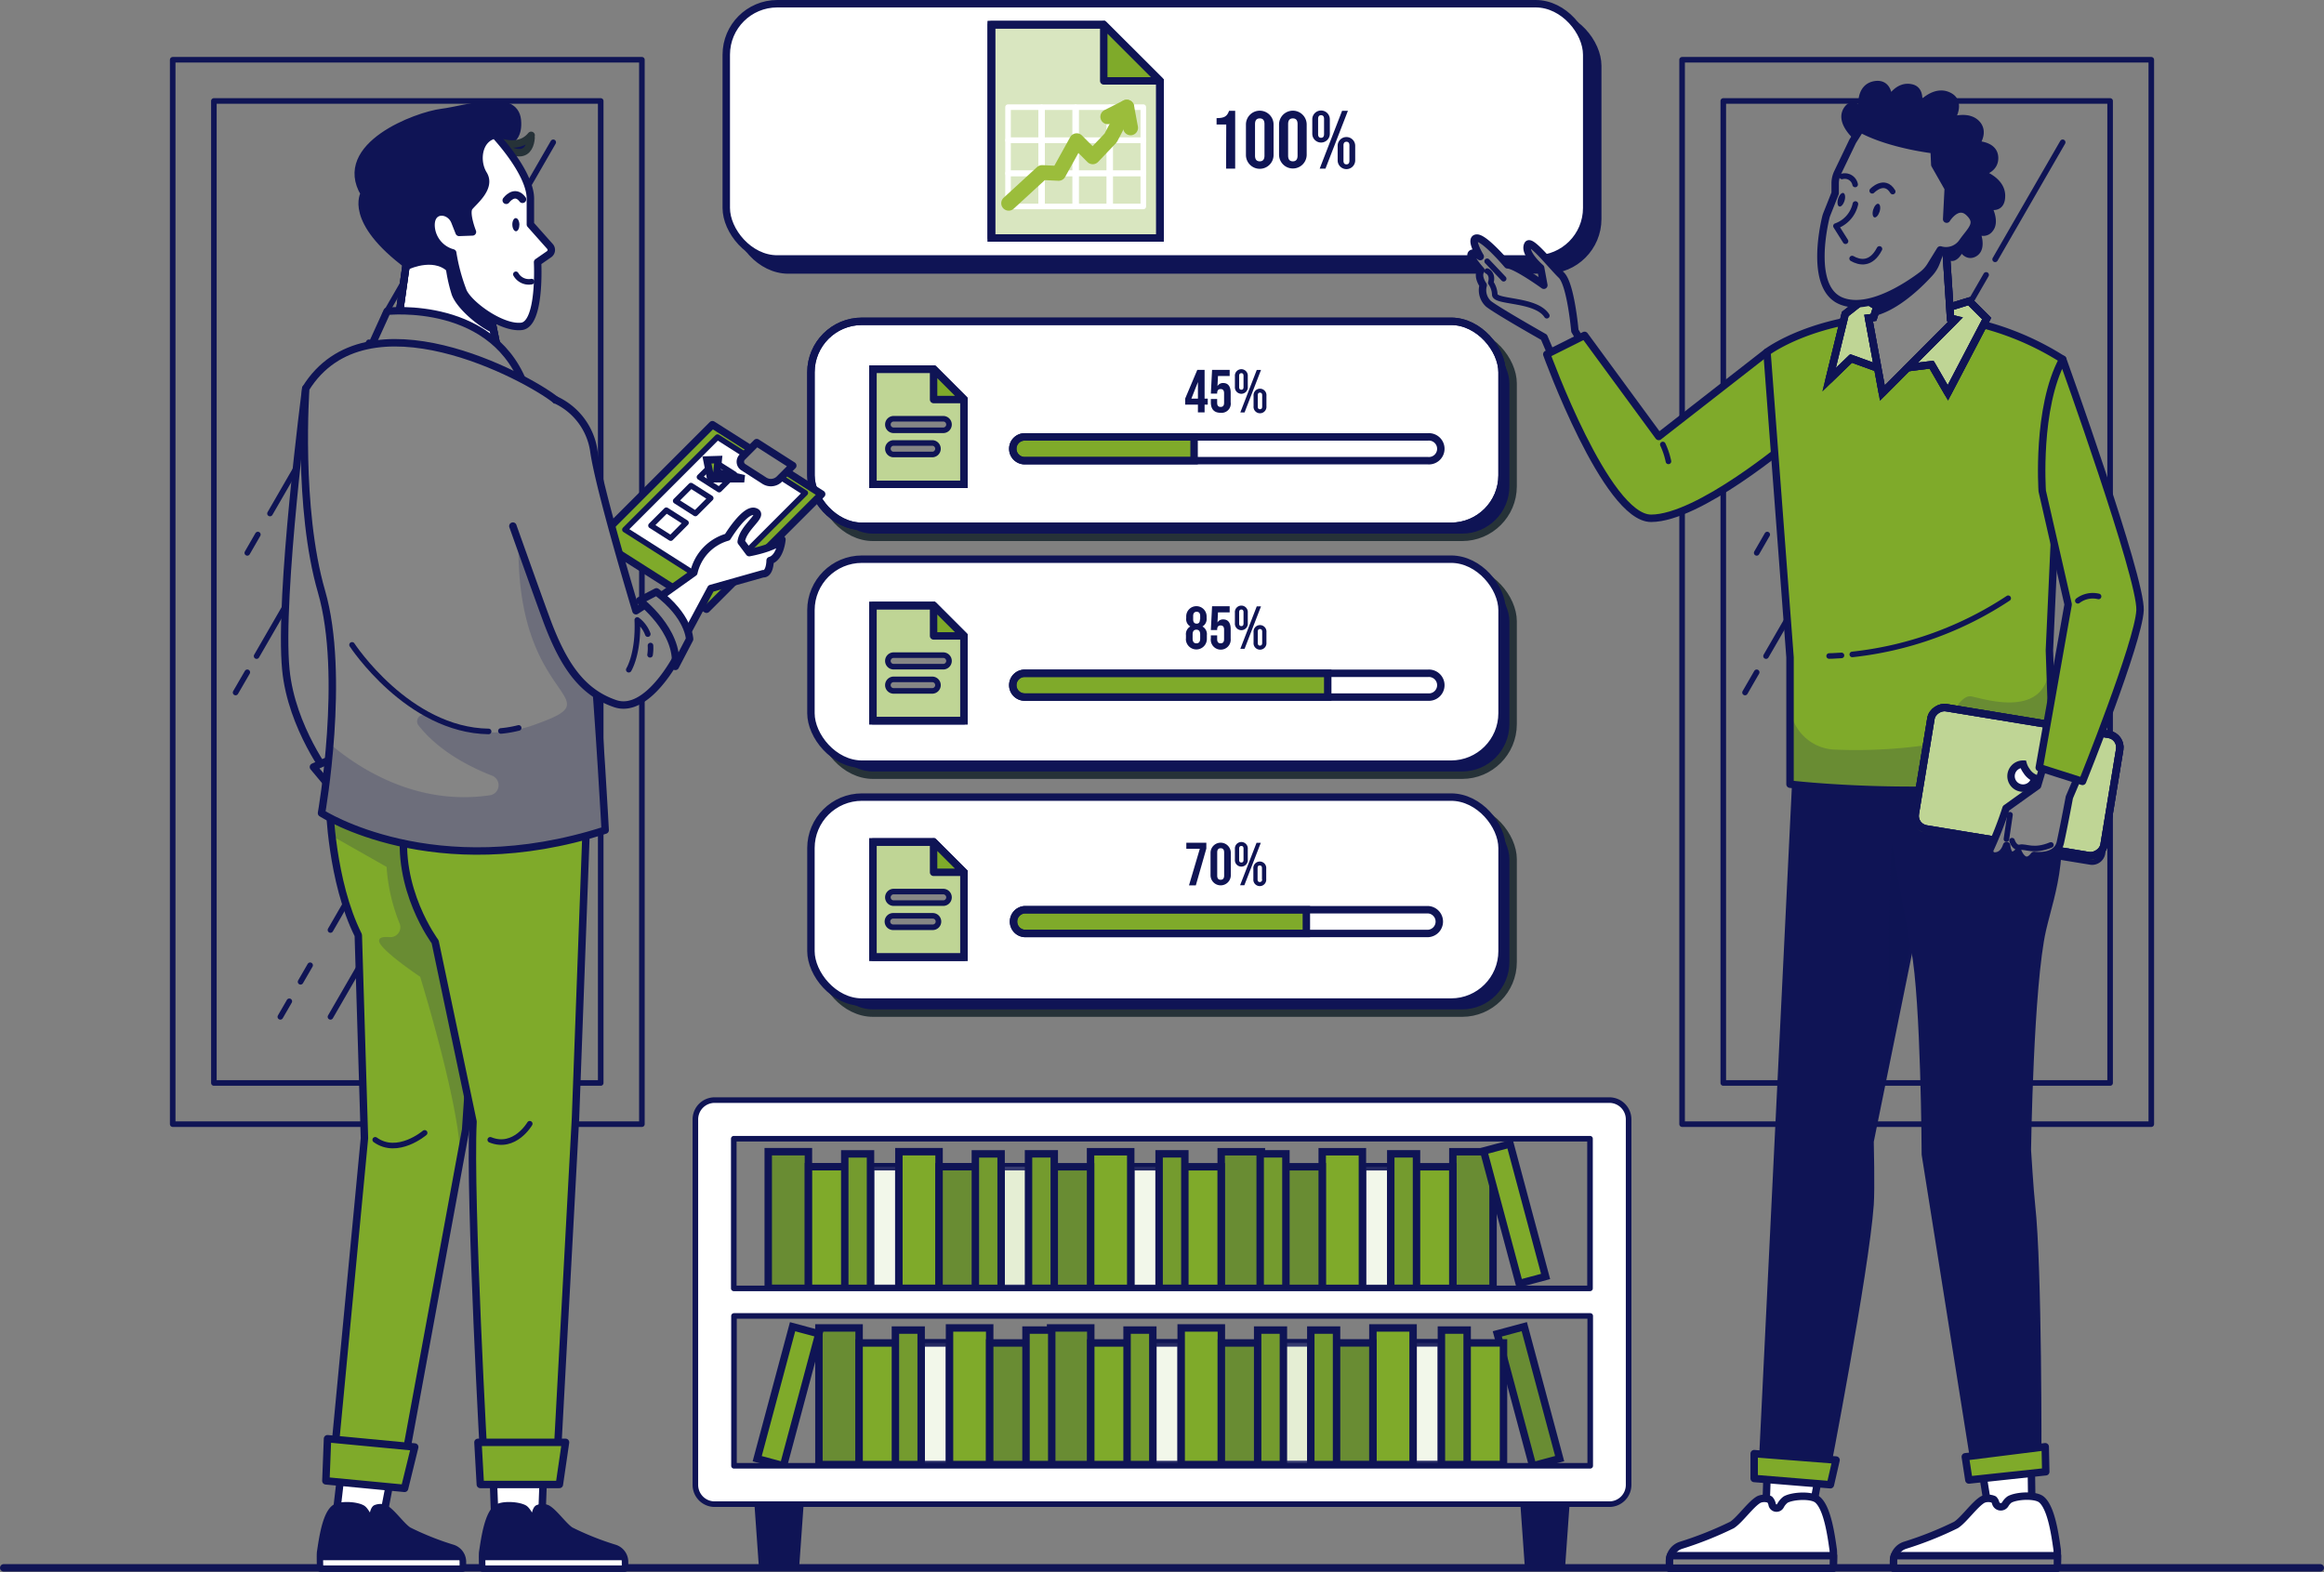 <svg xmlns="http://www.w3.org/2000/svg" xmlns:xlink="http://www.w3.org/1999/xlink" width="312.634" height="211.469" viewBox="0 0 312.634 211.469"><rect x="0" y="0" width="312.634" height="211.469" fill="#808080" stroke="none"/><defs><clipPath id="clip-path"><path id="Pfad_5501" data-name="Pfad 5501" d="M207.216,241.74H194.97V226.25h8.162l4.084,4.084Z" transform="translate(-194.97 -226.25)" fill="none" stroke="#0f1455" stroke-width="1"/></clipPath><clipPath id="clip-path-2"><path id="Pfad_5519" data-name="Pfad 5519" d="M207.216,286.74H194.97V271.25h8.162l4.084,4.084Z" transform="translate(-194.97 -271.25)" fill="none" stroke="#0f1455" stroke-width="1"/></clipPath><clipPath id="clip-path-3"><path id="Pfad_5527" data-name="Pfad 5527" d="M240.2,189.363H217.52V160.68h15.115l7.561,7.554Z" transform="translate(-217.52 -160.68)" fill="none" stroke="#0f1455" stroke-width="1"/></clipPath><clipPath id="clip-path-4"><path id="Pfad_5541" data-name="Pfad 5541" d="M207.216,331.75H194.97V316.26h8.162l4.084,4.077Z" transform="translate(-194.97 -316.26)" fill="none" stroke="#0f1455" stroke-width="1"/></clipPath><clipPath id="clip-path-5"><path id="Pfad_5573" data-name="Pfad 5573" d="M383.049,222l-3.1-1.124L377,223.732l2.162-8.833,2.608-2.049,1.329.841,5.936-.226,4.614.375,2.2-.678,2.346,2.346-5.222,9.985-2.191-3.781-4.833.6Z" transform="translate(-377 -212.85)" fill="none" stroke="#0f1455" stroke-width="1"/></clipPath><clipPath id="clip-path-6"><path id="Pfad_5578" data-name="Pfad 5578" d="M395.531,212.088l-.707-10.8L388,202.5l-1.413,5.074-1.413,4.4-.671.071,1.858,10.091,9.851-9.893Z" transform="translate(-384.5 -201.29)" fill="none" stroke="#0f1455" stroke-width="1"/></clipPath><clipPath id="clip-path-7"><rect id="Rechteck_1699" data-name="Rechteck 1699" width="16.529" height="25.729" rx="1.77" transform="matrix(0.162, -0.987, 0.987, 0.162, 0, 16.31)" fill="none" stroke="#0f1455" stroke-width="1"/></clipPath><clipPath id="clip-path-8"><path id="Pfad_5598" data-name="Pfad 5598" d="M116.542,210.378l1.286,6.339-14.289.6,2.48-17.567,9.625,1.117Z" transform="translate(-103.54 -199.75)" fill="none" stroke="#0f1455" stroke-width="1"/></clipPath></defs><g id="Gruppe_588" data-name="Gruppe 588" transform="translate(-29 -156.18)"><g id="freepik--Windows--inject-1" transform="translate(52.233 164.22)"><rect id="Rechteck_1594" data-name="Rechteck 1594" width="63.118" height="143.182" transform="translate(203.05 0)" fill="none" stroke="#0f1455" stroke-linecap="round" stroke-linejoin="round" stroke-width="0.75"/><rect id="Rechteck_1595" data-name="Rechteck 1595" width="52.038" height="132.102" transform="translate(208.59 5.54)" fill="none" stroke="#0f1455" stroke-linecap="round" stroke-linejoin="round" stroke-width="0.75"/><line id="Linie_427" data-name="Linie 427" x1="1.42" y2="2.466" transform="translate(213.084 63.867)" fill="none" stroke="#0f1455" stroke-linecap="round" stroke-linejoin="round" stroke-width="0.75"/><line id="Linie_428" data-name="Linie 428" x1="13.299" y2="23.037" transform="translate(216.144 38.004)" fill="none" stroke="#0f1455" stroke-linecap="round" stroke-linejoin="round" stroke-width="0.75"/><line id="Linie_429" data-name="Linie 429" x1="10.077" y2="17.454" transform="translate(231.57 16.861)" fill="none" stroke="#0f1455" stroke-linecap="round" stroke-linejoin="round" stroke-width="0.75"/><line id="Linie_430" data-name="Linie 430" x1="1.074" y2="1.851" transform="translate(242.707 13.172)" fill="none" stroke="#0f1455" stroke-linecap="round" stroke-linejoin="round" stroke-width="0.75"/><line id="Linie_431" data-name="Linie 431" x1="1.208" y2="2.092" transform="translate(217.529 126.653)" fill="none" stroke="#0f1455" stroke-linecap="round" stroke-linejoin="round" stroke-width="0.75"/><line id="Linie_432" data-name="Linie 432" x1="1.279" y2="2.226" transform="translate(220.257 121.806)" fill="none" stroke="#0f1455" stroke-linecap="round" stroke-linejoin="round" stroke-width="0.75"/><line id="Linie_433" data-name="Linie 433" x1="14.324" y2="24.818" transform="translate(224.277 92.246)" fill="none" stroke="#0f1455" stroke-linecap="round" stroke-linejoin="round" stroke-width="0.75"/><line id="Linie_434" data-name="Linie 434" x1="11.215" y2="19.433" transform="translate(240.071 70.277)" fill="none" stroke="#0f1455" stroke-linecap="round" stroke-linejoin="round" stroke-width="0.75"/><line id="Linie_435" data-name="Linie 435" x1="1.109" y2="1.922" transform="translate(252.953 65.471)" fill="none" stroke="#0f1455" stroke-linecap="round" stroke-linejoin="round" stroke-width="0.75"/><line id="Linie_436" data-name="Linie 436" x1="10.331" y2="17.9" transform="translate(224.277 110.846)" fill="none" stroke="#0f1455" stroke-linecap="round" stroke-linejoin="round" stroke-width="0.75"/><line id="Linie_437" data-name="Linie 437" x1="11.709" y2="20.281" transform="translate(236.114 87.957)" fill="none" stroke="#0f1455" stroke-linecap="round" stroke-linejoin="round" stroke-width="0.75"/><line id="Linie_438" data-name="Linie 438" x1="1.385" y2="2.396" transform="translate(249.187 83.201)" fill="none" stroke="#0f1455" stroke-linecap="round" stroke-linejoin="round" stroke-width="0.75"/><line id="Linie_439" data-name="Linie 439" x1="1.569" y2="2.721" transform="translate(211.515 82.396)" fill="none" stroke="#0f1455" stroke-linecap="round" stroke-linejoin="round" stroke-width="0.75"/><line id="Linie_440" data-name="Linie 440" x1="12.472" y2="21.602" transform="translate(214.342 58.617)" fill="none" stroke="#0f1455" stroke-linecap="round" stroke-linejoin="round" stroke-width="0.75"/><line id="Linie_441" data-name="Linie 441" x1="15.666" y2="27.128" transform="translate(228.284 28.937)" fill="none" stroke="#0f1455" stroke-linecap="round" stroke-linejoin="round" stroke-width="0.75"/><line id="Linie_442" data-name="Linie 442" x1="9.088" y2="15.744" transform="translate(245.159 11.102)" fill="none" stroke="#0f1455" stroke-linecap="round" stroke-linejoin="round" stroke-width="0.75"/><rect id="Rechteck_1596" data-name="Rechteck 1596" width="63.118" height="143.182" transform="translate(0 0)" fill="none" stroke="#0f1455" stroke-linecap="round" stroke-linejoin="round" stroke-width="0.75"/><rect id="Rechteck_1597" data-name="Rechteck 1597" width="52.038" height="132.102" transform="translate(5.54 5.54)" fill="none" stroke="#0f1455" stroke-linecap="round" stroke-linejoin="round" stroke-width="0.75"/><line id="Linie_443" data-name="Linie 443" x1="1.42" y2="2.466" transform="translate(10.034 63.867)" fill="none" stroke="#0f1455" stroke-linecap="round" stroke-linejoin="round" stroke-width="0.75"/><line id="Linie_444" data-name="Linie 444" x1="13.299" y2="23.037" transform="translate(13.087 38.004)" fill="none" stroke="#0f1455" stroke-linecap="round" stroke-linejoin="round" stroke-width="0.75"/><line id="Linie_445" data-name="Linie 445" x1="10.077" y2="17.454" transform="translate(28.52 16.861)" fill="none" stroke="#0f1455" stroke-linecap="round" stroke-linejoin="round" stroke-width="0.75"/><line id="Linie_446" data-name="Linie 446" x1="1.067" y2="1.851" transform="translate(39.657 13.172)" fill="none" stroke="#0f1455" stroke-linecap="round" stroke-linejoin="round" stroke-width="0.75"/><line id="Linie_447" data-name="Linie 447" x1="1.208" y2="2.092" transform="translate(14.479 126.653)" fill="none" stroke="#0f1455" stroke-linecap="round" stroke-linejoin="round" stroke-width="0.75"/><line id="Linie_448" data-name="Linie 448" x1="1.286" y2="2.226" transform="translate(17.2 121.806)" fill="none" stroke="#0f1455" stroke-linecap="round" stroke-linejoin="round" stroke-width="0.75"/><line id="Linie_449" data-name="Linie 449" x1="14.331" y2="24.818" transform="translate(21.221 92.246)" fill="none" stroke="#0f1455" stroke-linecap="round" stroke-linejoin="round" stroke-width="0.75"/><line id="Linie_450" data-name="Linie 450" x1="11.222" y2="19.433" transform="translate(37.014 70.277)" fill="none" stroke="#0f1455" stroke-linecap="round" stroke-linejoin="round" stroke-width="0.75"/><line id="Linie_451" data-name="Linie 451" x1="1.117" y2="1.922" transform="translate(49.897 65.471)" fill="none" stroke="#0f1455" stroke-linecap="round" stroke-linejoin="round" stroke-width="0.75"/><line id="Linie_452" data-name="Linie 452" x1="10.338" y2="17.9" transform="translate(21.221 110.846)" fill="none" stroke="#0f1455" stroke-linecap="round" stroke-linejoin="round" stroke-width="0.75"/><line id="Linie_453" data-name="Linie 453" x1="11.709" y2="20.281" transform="translate(33.064 87.957)" fill="none" stroke="#0f1455" stroke-linecap="round" stroke-linejoin="round" stroke-width="0.75"/><line id="Linie_454" data-name="Linie 454" x1="1.378" y2="2.396" transform="translate(46.137 83.201)" fill="none" stroke="#0f1455" stroke-linecap="round" stroke-linejoin="round" stroke-width="0.75"/><line id="Linie_455" data-name="Linie 455" x1="1.576" y2="2.721" transform="translate(8.459 82.396)" fill="none" stroke="#0f1455" stroke-linecap="round" stroke-linejoin="round" stroke-width="0.75"/><line id="Linie_456" data-name="Linie 456" x1="12.472" y2="21.602" transform="translate(11.285 58.617)" fill="none" stroke="#0f1455" stroke-linecap="round" stroke-linejoin="round" stroke-width="0.75"/><line id="Linie_457" data-name="Linie 457" x1="15.659" y2="27.128" transform="translate(25.235 28.937)" fill="none" stroke="#0f1455" stroke-linecap="round" stroke-linejoin="round" stroke-width="0.75"/><line id="Linie_458" data-name="Linie 458" x1="9.088" y2="15.744" transform="translate(42.102 11.102)" fill="none" stroke="#0f1455" stroke-linecap="round" stroke-linejoin="round" stroke-width="0.75"/></g><g id="freepik--Floor--inject-1" transform="translate(29.5 367.086)"><g id="freepik--freepik--Table--inject-4--inject-1"><line id="Linie_459" data-name="Linie 459" x2="311.634" fill="none" stroke="#0f1455" stroke-linecap="round" stroke-linejoin="round" stroke-width="1"/></g></g><g id="freepik--Shelf--inject-1" transform="translate(122.545 304.165)"><rect id="Rechteck_1598" data-name="Rechteck 1598" width="5.406" height="18.38" transform="translate(9.801 6.939)" fill="#7faa2a" stroke="#0f1455" stroke-width="1"/><rect id="Rechteck_1599" data-name="Rechteck 1599" width="5.406" height="18.38" transform="translate(9.801 6.939)" fill="#0f1455" opacity="0.2" style="mix-blend-mode: normal;isolation: isolate"/><rect id="Rechteck_1600" data-name="Rechteck 1600" width="5.406" height="16.359" transform="translate(15.214 8.96)" fill="#7faa2a" stroke="#0f1455" stroke-width="1"/><rect id="Rechteck_1601" data-name="Rechteck 1601" width="3.816" height="16.359" transform="translate(23.553 8.96)" fill="#7faa2a" stroke="#0f1455" stroke-width="1"/><rect id="Rechteck_1602" data-name="Rechteck 1602" width="3.816" height="16.359" transform="translate(23.553 8.96)" fill="#fff" stroke="#0f1455" stroke-width="1" opacity="0.9" style="mix-blend-mode: normal;isolation: isolate"/><rect id="Rechteck_1603" data-name="Rechteck 1603" width="3.463" height="18.09" transform="translate(20.097 7.236)" fill="#7faa2a" stroke="#0f1455" stroke-width="1"/><rect id="Rechteck_1604" data-name="Rechteck 1604" width="3.463" height="18.09" transform="translate(20.097 7.236)" fill="#0f1455" opacity="0.1" style="mix-blend-mode: normal;isolation: isolate"/><rect id="Rechteck_1605" data-name="Rechteck 1605" width="5.406" height="18.38" transform="translate(27.376 6.939)" fill="#7faa2a" stroke="#0f1455" stroke-width="1"/><rect id="Rechteck_1606" data-name="Rechteck 1606" width="5.406" height="16.359" transform="translate(32.782 8.96)" fill="#7faa2a" stroke="#0f1455" stroke-width="1"/><rect id="Rechteck_1607" data-name="Rechteck 1607" width="5.406" height="16.359" transform="translate(32.782 8.96)" fill="#0f1455" opacity="0.2" style="mix-blend-mode: normal;isolation: isolate"/><rect id="Rechteck_1608" data-name="Rechteck 1608" width="3.816" height="16.359" transform="translate(41.127 8.96)" fill="#7faa2a" stroke="#0f1455" stroke-width="1"/><rect id="Rechteck_1609" data-name="Rechteck 1609" width="3.816" height="16.359" transform="translate(41.127 8.96)" fill="#fff" stroke="#0f1455" stroke-width="1" opacity="0.8" style="mix-blend-mode: normal;isolation: isolate"/><rect id="Rechteck_1610" data-name="Rechteck 1610" width="3.463" height="18.09" transform="translate(37.665 7.236)" fill="#7faa2a" stroke="#0f1455" stroke-width="1"/><rect id="Rechteck_1611" data-name="Rechteck 1611" width="3.463" height="18.09" transform="translate(37.665 7.236)" fill="#0f1455" opacity="0.1" style="mix-blend-mode: normal;isolation: isolate"/><rect id="Rechteck_1612" data-name="Rechteck 1612" width="5.406" height="18.38" transform="translate(70.736 6.946)" fill="#7faa2a" stroke="#0f1455" stroke-width="1"/><rect id="Rechteck_1613" data-name="Rechteck 1613" width="5.406" height="18.38" transform="translate(70.736 6.946)" fill="#0f1455" opacity="0.2" style="mix-blend-mode: normal;isolation: isolate"/><rect id="Rechteck_1614" data-name="Rechteck 1614" width="5.406" height="16.359" transform="translate(65.323 8.967)" fill="#7faa2a" stroke="#0f1455" stroke-width="1"/><rect id="Rechteck_1615" data-name="Rechteck 1615" width="3.816" height="16.359" transform="translate(58.574 8.967)" fill="#7faa2a" stroke="#0f1455" stroke-width="1"/><rect id="Rechteck_1616" data-name="Rechteck 1616" width="3.816" height="16.359" transform="translate(58.574 8.967)" fill="#fff" stroke="#0f1455" stroke-width="1" opacity="0.9" style="mix-blend-mode: normal;isolation: isolate"/><rect id="Rechteck_1617" data-name="Rechteck 1617" width="3.463" height="18.09" transform="translate(62.383 7.229)" fill="#7faa2a" stroke="#0f1455" stroke-width="1"/><rect id="Rechteck_1618" data-name="Rechteck 1618" width="3.463" height="18.09" transform="translate(62.383 7.229)" fill="#0f1455" opacity="0.1" style="mix-blend-mode: normal;isolation: isolate"/><rect id="Rechteck_1619" data-name="Rechteck 1619" width="5.406" height="18.38" transform="translate(53.161 6.946)" fill="#7faa2a" stroke="#0f1455" stroke-width="1"/><rect id="Rechteck_1620" data-name="Rechteck 1620" width="5.406" height="16.359" transform="translate(47.756 8.967)" fill="#7faa2a" stroke="#0f1455" stroke-width="1"/><rect id="Rechteck_1621" data-name="Rechteck 1621" width="5.406" height="16.359" transform="translate(47.756 8.967)" fill="#0f1455" opacity="0.2" style="mix-blend-mode: normal;isolation: isolate"/><rect id="Rechteck_1622" data-name="Rechteck 1622" width="3.463" height="18.09" transform="translate(44.816 7.229)" fill="#7faa2a" stroke="#0f1455" stroke-width="1"/><rect id="Rechteck_1623" data-name="Rechteck 1623" width="3.463" height="18.09" transform="translate(44.816 7.229)" fill="#0f1455" opacity="0.1" style="mix-blend-mode: normal;isolation: isolate"/><rect id="Rechteck_1624" data-name="Rechteck 1624" width="5.406" height="18.38" transform="translate(101.899 6.946)" fill="#7faa2a" stroke="#0f1455" stroke-width="1"/><rect id="Rechteck_1625" data-name="Rechteck 1625" width="5.406" height="18.38" transform="translate(101.899 6.946)" fill="#0f1455" opacity="0.2" style="mix-blend-mode: normal;isolation: isolate"/><rect id="Rechteck_1626" data-name="Rechteck 1626" width="5.406" height="16.359" transform="translate(96.486 8.967)" fill="#7faa2a" stroke="#0f1455" stroke-width="1"/><rect id="Rechteck_1627" data-name="Rechteck 1627" width="3.816" height="16.359" transform="translate(89.738 8.967)" fill="#7faa2a" stroke="#0f1455" stroke-width="1"/><rect id="Rechteck_1628" data-name="Rechteck 1628" width="3.816" height="16.359" transform="translate(89.738 8.967)" fill="#fff" stroke="#0f1455" stroke-width="1" opacity="0.9" style="mix-blend-mode: normal;isolation: isolate"/><rect id="Rechteck_1629" data-name="Rechteck 1629" width="3.463" height="18.09" transform="translate(93.547 7.229)" fill="#7faa2a" stroke="#0f1455" stroke-width="1"/><rect id="Rechteck_1630" data-name="Rechteck 1630" width="3.463" height="18.09" transform="translate(93.547 7.229)" fill="#0f1455" opacity="0.1" style="mix-blend-mode: normal;isolation: isolate"/><rect id="Rechteck_1631" data-name="Rechteck 1631" width="5.406" height="18.38" transform="translate(84.325 6.946)" fill="#7faa2a" stroke="#0f1455" stroke-width="1"/><rect id="Rechteck_1632" data-name="Rechteck 1632" width="3.676" height="18.458" transform="translate(106.045 6.848) rotate(-15.005)" fill="#7faa2a" stroke="#0f1455" stroke-width="1"/><rect id="Rechteck_1633" data-name="Rechteck 1633" width="5.406" height="16.359" transform="translate(78.919 8.967)" fill="#7faa2a" stroke="#0f1455" stroke-width="1"/><rect id="Rechteck_1634" data-name="Rechteck 1634" width="5.406" height="16.359" transform="translate(78.919 8.967)" fill="#0f1455" opacity="0.2" style="mix-blend-mode: normal;isolation: isolate"/><rect id="Rechteck_1635" data-name="Rechteck 1635" width="3.463" height="18.09" transform="translate(75.979 7.229)" fill="#7faa2a" stroke="#0f1455" stroke-width="1"/><rect id="Rechteck_1636" data-name="Rechteck 1636" width="3.463" height="18.09" transform="translate(75.979 7.229)" fill="#0f1455" opacity="0.1" style="mix-blend-mode: normal;isolation: isolate"/><rect id="Rechteck_1637" data-name="Rechteck 1637" width="3.759" height="18.38" transform="matrix(0.966, -0.259, 0.259, 0.966, 107.877, 31.448)" fill="#7faa2a" stroke="#0f1455" stroke-width="1"/><rect id="Rechteck_1638" data-name="Rechteck 1638" width="3.759" height="18.38" transform="matrix(0.966, -0.259, 0.259, 0.966, 107.877, 31.448)" fill="#0f1455" opacity="0.2" style="mix-blend-mode: normal;isolation: isolate"/><rect id="Rechteck_1639" data-name="Rechteck 1639" width="5.406" height="16.359" transform="translate(103.306 32.661)" fill="#7faa2a" stroke="#0f1455" stroke-width="1"/><rect id="Rechteck_1640" data-name="Rechteck 1640" width="3.816" height="16.359" transform="translate(96.543 32.661)" fill="#7faa2a" stroke="#0f1455" stroke-width="1"/><rect id="Rechteck_1641" data-name="Rechteck 1641" width="3.816" height="16.359" transform="translate(96.543 32.661)" fill="#fff" stroke="#0f1455" stroke-width="1" opacity="0.9" style="mix-blend-mode: normal;isolation: isolate"/><rect id="Rechteck_1642" data-name="Rechteck 1642" width="3.463" height="18.09" transform="translate(100.359 30.937)" fill="#7faa2a" stroke="#0f1455" stroke-width="1"/><rect id="Rechteck_1643" data-name="Rechteck 1643" width="3.463" height="18.09" transform="translate(100.359 30.937)" fill="#0f1455" opacity="0.1" style="mix-blend-mode: normal;isolation: isolate"/><rect id="Rechteck_1644" data-name="Rechteck 1644" width="5.406" height="18.38" transform="translate(91.144 30.648)" fill="#7faa2a" stroke="#0f1455" stroke-width="1"/><rect id="Rechteck_1645" data-name="Rechteck 1645" width="5.406" height="16.359" transform="translate(85.731 32.661)" fill="#7faa2a" stroke="#0f1455" stroke-width="1"/><rect id="Rechteck_1646" data-name="Rechteck 1646" width="5.406" height="16.359" transform="translate(85.731 32.661)" fill="#0f1455" opacity="0.2" style="mix-blend-mode: normal;isolation: isolate"/><rect id="Rechteck_1647" data-name="Rechteck 1647" width="3.816" height="16.359" transform="translate(78.983 32.661)" fill="#7faa2a" stroke="#0f1455" stroke-width="1"/><rect id="Rechteck_1648" data-name="Rechteck 1648" width="3.816" height="16.359" transform="translate(78.983 32.661)" fill="#fff" stroke="#0f1455" stroke-width="1" opacity="0.8" style="mix-blend-mode: normal;isolation: isolate"/><rect id="Rechteck_1649" data-name="Rechteck 1649" width="3.463" height="18.09" transform="translate(82.791 30.937)" fill="#7faa2a" stroke="#0f1455" stroke-width="1"/><rect id="Rechteck_1650" data-name="Rechteck 1650" width="3.463" height="18.09" transform="translate(82.791 30.937)" fill="#0f1455" opacity="0.1" style="mix-blend-mode: normal;isolation: isolate"/><rect id="Rechteck_1651" data-name="Rechteck 1651" width="5.406" height="18.38" transform="translate(47.784 30.648)" fill="#7faa2a" stroke="#0f1455" stroke-width="1"/><rect id="Rechteck_1652" data-name="Rechteck 1652" width="5.406" height="18.38" transform="translate(47.784 30.648)" fill="#0f1455" opacity="0.2" style="mix-blend-mode: normal;isolation: isolate"/><rect id="Rechteck_1653" data-name="Rechteck 1653" width="5.406" height="16.359" transform="translate(53.19 32.669)" fill="#7faa2a" stroke="#0f1455" stroke-width="1"/><rect id="Rechteck_1654" data-name="Rechteck 1654" width="3.816" height="16.359" transform="translate(61.535 32.669)" fill="#7faa2a" stroke="#0f1455" stroke-width="1"/><rect id="Rechteck_1655" data-name="Rechteck 1655" width="3.816" height="16.359" transform="translate(61.535 32.669)" fill="#fff" stroke="#0f1455" stroke-width="1" opacity="0.9" style="mix-blend-mode: normal;isolation: isolate"/><rect id="Rechteck_1656" data-name="Rechteck 1656" width="3.463" height="18.09" transform="translate(58.073 30.937)" fill="#7faa2a" stroke="#0f1455" stroke-width="1"/><rect id="Rechteck_1657" data-name="Rechteck 1657" width="3.463" height="18.09" transform="translate(58.073 30.937)" fill="#0f1455" opacity="0.1" style="mix-blend-mode: normal;isolation: isolate"/><rect id="Rechteck_1658" data-name="Rechteck 1658" width="5.406" height="18.38" transform="translate(65.351 30.648)" fill="#7faa2a" stroke="#0f1455" stroke-width="1"/><rect id="Rechteck_1659" data-name="Rechteck 1659" width="5.406" height="16.359" transform="translate(70.757 32.669)" fill="#7faa2a" stroke="#0f1455" stroke-width="1"/><rect id="Rechteck_1660" data-name="Rechteck 1660" width="5.406" height="16.359" transform="translate(70.757 32.669)" fill="#0f1455" opacity="0.2" style="mix-blend-mode: normal;isolation: isolate"/><rect id="Rechteck_1661" data-name="Rechteck 1661" width="3.463" height="18.09" transform="translate(75.64 30.937)" fill="#7faa2a" stroke="#0f1455" stroke-width="1"/><rect id="Rechteck_1662" data-name="Rechteck 1662" width="3.463" height="18.09" transform="translate(75.64 30.937)" fill="#0f1455" opacity="0.1" style="mix-blend-mode: normal;isolation: isolate"/><rect id="Rechteck_1663" data-name="Rechteck 1663" width="5.406" height="18.38" transform="translate(16.62 30.648)" fill="#7faa2a" stroke="#0f1455" stroke-width="1"/><rect id="Rechteck_1664" data-name="Rechteck 1664" width="5.406" height="18.38" transform="translate(16.62 30.648)" fill="#0f1455" opacity="0.2" style="mix-blend-mode: normal;isolation: isolate"/><rect id="Rechteck_1665" data-name="Rechteck 1665" width="5.406" height="16.359" transform="translate(22.026 32.669)" fill="#7faa2a" stroke="#0f1455" stroke-width="1"/><rect id="Rechteck_1666" data-name="Rechteck 1666" width="3.816" height="16.359" transform="translate(30.372 32.669)" fill="#7faa2a" stroke="#0f1455" stroke-width="1"/><rect id="Rechteck_1667" data-name="Rechteck 1667" width="3.816" height="16.359" transform="translate(30.372 32.669)" fill="#fff" stroke="#0f1455" stroke-width="1" opacity="0.9" style="mix-blend-mode: normal;isolation: isolate"/><rect id="Rechteck_1668" data-name="Rechteck 1668" width="3.463" height="18.09" transform="translate(26.909 30.937)" fill="#7faa2a" stroke="#0f1455" stroke-width="1"/><rect id="Rechteck_1669" data-name="Rechteck 1669" width="3.463" height="18.09" transform="translate(26.909 30.937)" fill="#0f1455" opacity="0.1" style="mix-blend-mode: normal;isolation: isolate"/><rect id="Rechteck_1670" data-name="Rechteck 1670" width="5.406" height="18.38" transform="translate(34.188 30.648)" fill="#7faa2a" stroke="#0f1455" stroke-width="1"/><rect id="Rechteck_1671" data-name="Rechteck 1671" width="18.38" height="3.66" transform="matrix(0.259, -0.966, 0.966, 0.259, 8.316, 48.239)" fill="#7faa2a" stroke="#0f1455" stroke-width="1"/><rect id="Rechteck_1672" data-name="Rechteck 1672" width="5.406" height="16.359" transform="translate(39.594 32.669)" fill="#7faa2a" stroke="#0f1455" stroke-width="1"/><rect id="Rechteck_1673" data-name="Rechteck 1673" width="5.406" height="16.359" transform="translate(39.594 32.669)" fill="#0f1455" opacity="0.2" style="mix-blend-mode: normal;isolation: isolate"/><rect id="Rechteck_1674" data-name="Rechteck 1674" width="3.463" height="18.09" transform="translate(44.477 30.937)" fill="#7faa2a" stroke="#0f1455" stroke-width="1"/><rect id="Rechteck_1675" data-name="Rechteck 1675" width="3.463" height="18.09" transform="translate(44.477 30.937)" fill="#0f1455" opacity="0.1" style="mix-blend-mode: normal;isolation: isolate"/><path id="Pfad_5496" data-name="Pfad 5496" d="M178.368,450.088h-5.406l-.742-10.458h6.89Z" transform="translate(-164.411 -387.168)" fill="#0f1455"/><path id="Pfad_5497" data-name="Pfad 5497" d="M324.178,450.088h-5.406l-.742-10.458h6.89Z" transform="translate(-207.184 -387.168)" fill="#0f1455"/><path id="Pfad_5498" data-name="Pfad 5498" d="M284.12,365.39H163.763a2.593,2.593,0,0,0-2.593,2.593h0v49.169a2.593,2.593,0,0,0,2.593,2.593H284.12a2.593,2.593,0,0,0,2.593-2.593h0V367.983A2.593,2.593,0,0,0,284.12,365.39Zm-2.6,5.194v20.133H166.336V370.584Zm-115.156,44V394.426H281.548V414.58Z" transform="translate(-161.17 -365.39)" fill="#fff" stroke="#0f1455" stroke-linecap="round" stroke-linejoin="round" stroke-width="0.75"/></g><g id="freepik--Tasks--inject-1" transform="translate(126.7 156.68)"><rect id="Rechteck_1676" data-name="Rechteck 1676" width="92.974" height="27.574" rx="6.86" transform="translate(12.875 44.208)" fill="#0f1455" stroke="#263238" stroke-linecap="round" stroke-linejoin="round" stroke-width="1"/><rect id="Rechteck_1677" data-name="Rechteck 1677" width="92.974" height="27.574" rx="6.86" transform="translate(11.391 42.724)" fill="#fff" stroke="#0f1455" stroke-linecap="round" stroke-linejoin="round" stroke-width="1"/><rect id="Rechteck_1678" data-name="Rechteck 1678" width="92.974" height="27.574" rx="6.86" transform="translate(11.391 42.724)" fill="none" stroke="#0f1455" stroke-linecap="round" stroke-linejoin="round" stroke-width="1"/><path id="Pfad_5499" data-name="Pfad 5499" d="M207.216,241.74H194.97V226.25h8.162l4.084,4.084Z" transform="translate(-175.24 -177.088)" fill="#7faa2a" stroke="#0f1455" stroke-width="1"/><g id="Gruppe_590" data-name="Gruppe 590" transform="translate(19.73 49.162)"><g id="Gruppe_589" data-name="Gruppe 589" clip-path="url(#clip-path)"><g id="Gruppe_588-2" data-name="Gruppe 588"><path id="Pfad_5500" data-name="Pfad 5500" d="M207.216,241.74H194.97V226.25h8.162l4.084,4.084Z" transform="translate(-194.97 -226.25)" fill="#fff" stroke="#0f1455" stroke-width="1" opacity="0.5" style="mix-blend-mode: normal;isolation: isolate"/></g></g><path id="Pfad_5502" data-name="Pfad 5502" d="M207.216,241.74H194.97V226.25h8.162l4.084,4.084Z" transform="translate(-194.97 -226.25)" fill="none" stroke="#0f1455" stroke-width="1"/></g><path id="Pfad_5503" data-name="Pfad 5503" d="M207.216,241.74H194.97V226.25h8.162l4.084,4.084Z" transform="translate(-175.24 -177.088)" fill="none" stroke="#0f1455" stroke-linecap="round" stroke-linejoin="round" stroke-width="1"/><path id="Pfad_5504" data-name="Pfad 5504" d="M206.52,230.334H210.6l-4.084-4.084Z" transform="translate(-178.628 -177.088)" fill="#7faa2a" stroke="#0f1455" stroke-linecap="round" stroke-linejoin="round" stroke-width="1"/><path id="Pfad_5505" data-name="Pfad 5505" d="M198.528,237.238a.777.777,0,0,1,0-1.548h6.805a.777.777,0,0,1,0,1.548Z" transform="translate(-176.078 -179.857)" fill="#858585" stroke="#0f1455" stroke-linecap="round" stroke-linejoin="round" stroke-width="0.75"/><path id="Pfad_5506" data-name="Pfad 5506" d="M198.528,241.848a.777.777,0,0,1,0-1.548h5.321a.777.777,0,0,1,0,1.548Z" transform="translate(-176.078 -181.21)" fill="#858585" stroke="#0f1455" stroke-linecap="round" stroke-linejoin="round" stroke-width="0.75"/><path id="Pfad_5507" data-name="Pfad 5507" d="M246.028,239.14h-22.79a1.6,1.6,0,0,0,0,3.2h22.79Z" transform="translate(-183.093 -180.869)" fill="#7faa2a" stroke="#0f1455" stroke-width="1"/><path id="Pfad_5508" data-name="Pfad 5508" d="M223.238,242.34a1.6,1.6,0,0,1,0-3.2h54.271a1.6,1.6,0,1,1,.213,3.2,1.527,1.527,0,0,1-.213,0Z" transform="translate(-183.093 -180.868)" fill="none" stroke="#0f1455" stroke-linecap="round" stroke-linejoin="round" stroke-width="1"/><path id="Pfad_5509" data-name="Pfad 5509" d="M256.127,231.058H254.41v-.813l1.632-3.865h.982v3.865h.424v.813h-.424V232.1h-.9Zm0-.813v-2.226h0l-.883,2.233Z" transform="translate(-192.677 -177.126)" fill="#0f1455"/><path id="Pfad_5510" data-name="Pfad 5510" d="M259.3,230.75V230.3h.848v.509c0,.41.177.558.466.558s.466-.148.466-.558v-1.279c0-.41-.184-.565-.466-.565s-.466.155-.466.565v.049H259.3l.163-3.194h2.367v.82h-1.569l-.071,1.364h0a.847.847,0,0,1,.777-.417c.657,0,1,.466,1,1.307v1.286a1.233,1.233,0,0,1-1.343,1.413C259.738,232.163,259.3,231.669,259.3,230.75Z" transform="translate(-194.111 -177.129)" fill="#0f1455"/><path id="Pfad_5511" data-name="Pfad 5511" d="M263.878,228.61V227.2a.869.869,0,1,1,1.731-.156.819.819,0,0,1,0,.156v1.413a.869.869,0,1,1-1.731.156A.824.824,0,0,1,263.878,228.61Zm1.159.042V227.14c0-.247-.113-.353-.29-.353s-.3.106-.3.353v1.512c0,.254.106.36.3.36s.29-.113.29-.36Zm1.781-2.3h.572l-2.212,5.717h-.572Zm-.431,4.883v-1.413a.869.869,0,1,1,1.731-.156.824.824,0,0,1,0,.156v1.413a.869.869,0,1,1-1.731.156A.829.829,0,0,1,266.387,231.232Zm1.159.042v-1.512c0-.254-.113-.36-.3-.36s-.29.106-.29.36v1.512c0,.254.106.36.29.36s.3-.106.3-.36Z" transform="translate(-195.453 -177.088)" fill="#0f1455"/><rect id="Rechteck_1679" data-name="Rechteck 1679" width="92.974" height="27.574" rx="6.86" transform="translate(12.875 76.205)" fill="#0f1455" stroke="#263238" stroke-linecap="round" stroke-linejoin="round" stroke-width="1"/><rect id="Rechteck_1680" data-name="Rechteck 1680" width="92.974" height="27.574" rx="6.86" transform="translate(11.391 74.721)" fill="#fff" stroke="#0f1455" stroke-linecap="round" stroke-linejoin="round" stroke-width="1"/><path id="Pfad_5512" data-name="Pfad 5512" d="M264.005,284.14H223.238a1.6,1.6,0,0,0,0,3.2h40.767Z" transform="translate(-183.093 -194.07)" fill="#7faa2a" stroke="#0f1455" stroke-width="1"/><path id="Pfad_5513" data-name="Pfad 5513" d="M223.238,287.34a1.6,1.6,0,0,1,0-3.2h54.271a1.6,1.6,0,1,1,.213,3.2,1.527,1.527,0,0,1-.213,0Z" transform="translate(-183.093 -194.069)" fill="none" stroke="#0f1455" stroke-linecap="round" stroke-linejoin="round" stroke-width="1"/><path id="Pfad_5514" data-name="Pfad 5514" d="M254.554,275.771v-.509a1.181,1.181,0,0,1,.587-1.166h0a1.131,1.131,0,0,1-.551-1.124v-.233a1.371,1.371,0,0,1,2.742-.006v.24a1.152,1.152,0,0,1-.558,1.124h0a1.181,1.181,0,0,1,.594,1.166v.509a1.413,1.413,0,0,1-2.827,0Zm1.915-.049v-.551c0-.431-.177-.643-.509-.643s-.509.212-.509.643v.551c0,.431.177.643.509.643S256.469,276.153,256.469,275.722Zm0-2.579v-.452c0-.375-.163-.572-.473-.572s-.473.2-.473.572v.452c0,.375.163.572.473.572s.438-.2.438-.572Z" transform="translate(-192.715 -190.323)" fill="#0f1455"/><path id="Pfad_5515" data-name="Pfad 5515" d="M259.293,275.75V275.3h.848v.509c0,.41.177.558.466.558s.466-.148.466-.558v-1.279c0-.41-.184-.565-.466-.565s-.466.155-.466.565v.049h-.848l.163-3.194h2.367v.82h-1.569l-.071,1.364h0a.847.847,0,0,1,.777-.417c.657,0,1,.466,1,1.307v1.286a1.343,1.343,0,1,1-2.678.194,1.275,1.275,0,0,1,0-.194Z" transform="translate(-194.104 -190.33)" fill="#0f1455"/><path id="Pfad_5516" data-name="Pfad 5516" d="M263.878,273.61V272.2a.869.869,0,1,1,1.731-.156.819.819,0,0,1,0,.156v1.413a.869.869,0,1,1-1.731.156A.824.824,0,0,1,263.878,273.61Zm1.159.042V272.14c0-.247-.113-.36-.29-.36s-.3.113-.3.36v1.512c0,.254.106.36.3.36s.29-.113.29-.36Zm1.781-2.3h.572l-2.212,5.717h-.572Zm-.431,4.883v-1.413a.869.869,0,1,1,1.731-.156.824.824,0,0,1,0,.156v1.413a.869.869,0,1,1-1.731.156A.829.829,0,0,1,266.387,276.232Zm1.159.042v-1.512c0-.254-.113-.36-.3-.36s-.29.106-.29.36v1.512c0,.254.106.36.29.36s.3-.106.3-.36Z" transform="translate(-195.453 -190.288)" fill="#0f1455"/><path id="Pfad_5517" data-name="Pfad 5517" d="M207.216,286.74H194.97V271.25h8.162l4.084,4.084Z" transform="translate(-175.24 -190.289)" fill="#7faa2a" stroke="#0f1455" stroke-width="1"/><g id="Gruppe_593" data-name="Gruppe 593" transform="translate(19.73 80.961)"><g id="Gruppe_592" data-name="Gruppe 592" clip-path="url(#clip-path-2)"><g id="Gruppe_591" data-name="Gruppe 591"><path id="Pfad_5518" data-name="Pfad 5518" d="M207.216,286.74H194.97V271.25h8.162l4.084,4.084Z" transform="translate(-194.97 -271.25)" fill="#fff" stroke="#0f1455" stroke-linecap="round" stroke-linejoin="round" stroke-width="1" opacity="0.5" style="mix-blend-mode: normal;isolation: isolate"/></g></g><path id="Pfad_5520" data-name="Pfad 5520" d="M207.216,286.74H194.97V271.25h8.162l4.084,4.084Z" transform="translate(-194.97 -271.25)" fill="none" stroke="#0f1455" stroke-width="1"/></g><path id="Pfad_5521" data-name="Pfad 5521" d="M207.216,286.74H194.97V271.25h8.162l4.084,4.084Z" transform="translate(-175.24 -190.289)" fill="none" stroke="#0f1455" stroke-linecap="round" stroke-linejoin="round" stroke-width="1"/><path id="Pfad_5522" data-name="Pfad 5522" d="M198.528,282.238a.777.777,0,0,1,0-1.548h6.805a.777.777,0,0,1,0,1.548Z" transform="translate(-176.078 -193.058)" fill="#858585" stroke="#0f1455" stroke-linecap="round" stroke-linejoin="round" stroke-width="0.75"/><path id="Pfad_5523" data-name="Pfad 5523" d="M198.528,286.848a.777.777,0,0,1,0-1.548h5.321a.777.777,0,0,1,0,1.548Z" transform="translate(-176.078 -194.41)" fill="#858585" stroke="#0f1455" stroke-linecap="round" stroke-linejoin="round" stroke-width="0.75"/><path id="Pfad_5524" data-name="Pfad 5524" d="M206.52,275.334H210.6l-4.084-4.084Z" transform="translate(-178.628 -190.289)" fill="#7faa2a" stroke="#0f1455" stroke-linecap="round" stroke-linejoin="round" stroke-width="1"/><rect id="Rechteck_1681" data-name="Rechteck 1681" width="115.75" height="34.336" rx="6.86" transform="translate(1.484 1.484)" fill="#0f1455" stroke="#0f1455" stroke-linecap="round" stroke-linejoin="round" stroke-width="1"/><rect id="Rechteck_1682" data-name="Rechteck 1682" width="115.75" height="34.336" rx="6.86" fill="#fff" stroke="#0f1455" stroke-linecap="round" stroke-linejoin="round" stroke-width="1"/><g id="Gruppe_598" data-name="Gruppe 598" transform="translate(35.665 2.827)"><path id="Pfad_5525" data-name="Pfad 5525" d="M240.2,189.363H217.52V160.68h15.115l7.561,7.554Z" transform="translate(-217.52 -160.68)" fill="#7faa2a" stroke="#0f1455" stroke-width="1"/><g id="Gruppe_596" data-name="Gruppe 596"><g id="Gruppe_595" data-name="Gruppe 595" clip-path="url(#clip-path-3)"><g id="Gruppe_594" data-name="Gruppe 594"><path id="Pfad_5526" data-name="Pfad 5526" d="M240.2,189.363H217.52V160.68h15.115l7.561,7.554Z" transform="translate(-217.52 -160.68)" fill="#fff" stroke="#0f1455" stroke-width="1" opacity="0.7" style="mix-blend-mode: normal;isolation: isolate"/></g></g><path id="Pfad_5528" data-name="Pfad 5528" d="M240.2,189.363H217.52V160.68h15.115l7.561,7.554Z" transform="translate(-217.52 -160.68)" fill="none" stroke="#0f1455" stroke-width="1"/></g><path id="Pfad_5529" data-name="Pfad 5529" d="M240.2,189.363H217.52V160.68h15.115l7.561,7.554Z" transform="translate(-217.52 -160.68)" fill="none" stroke="#0f1455" stroke-linecap="round" stroke-linejoin="round" stroke-width="1"/><path id="Pfad_5530" data-name="Pfad 5530" d="M238.91,168.234h7.561l-7.561-7.554Z" transform="translate(-223.795 -160.68)" fill="#7faa2a" stroke="#0f1455" stroke-linecap="round" stroke-linejoin="round" stroke-width="1"/><rect id="Rechteck_1683" data-name="Rechteck 1683" width="4.452" height="4.452" transform="translate(2.24 11.087)" fill="none" stroke="#fff" stroke-linecap="round" stroke-linejoin="round" stroke-width="0.75"/><rect id="Rechteck_1684" data-name="Rechteck 1684" width="4.452" height="4.452" transform="translate(6.819 11.087)" fill="none" stroke="#fff" stroke-linecap="round" stroke-linejoin="round" stroke-width="0.75"/><rect id="Rechteck_1685" data-name="Rechteck 1685" width="4.452" height="4.452" transform="translate(11.405 11.087)" fill="none" stroke="#fff" stroke-linecap="round" stroke-linejoin="round" stroke-width="0.75"/><rect id="Rechteck_1686" data-name="Rechteck 1686" width="4.452" height="4.452" transform="translate(15.984 11.087)" fill="none" stroke="#fff" stroke-linecap="round" stroke-linejoin="round" stroke-width="0.75"/><rect id="Rechteck_1687" data-name="Rechteck 1687" width="4.452" height="4.452" transform="translate(2.24 15.539)" fill="none" stroke="#fff" stroke-linecap="round" stroke-linejoin="round" stroke-width="0.75"/><rect id="Rechteck_1688" data-name="Rechteck 1688" width="4.452" height="4.452" transform="translate(6.819 15.539)" fill="none" stroke="#fff" stroke-linecap="round" stroke-linejoin="round" stroke-width="0.75"/><rect id="Rechteck_1689" data-name="Rechteck 1689" width="4.452" height="4.452" transform="translate(11.405 15.539)" fill="none" stroke="#fff" stroke-linecap="round" stroke-linejoin="round" stroke-width="0.75"/><rect id="Rechteck_1690" data-name="Rechteck 1690" width="4.452" height="4.452" transform="translate(15.984 15.539)" fill="none" stroke="#fff" stroke-linecap="round" stroke-linejoin="round" stroke-width="0.75"/><rect id="Rechteck_1691" data-name="Rechteck 1691" width="4.452" height="4.452" transform="translate(2.24 19.991)" fill="none" stroke="#fff" stroke-linecap="round" stroke-linejoin="round" stroke-width="0.75"/><rect id="Rechteck_1692" data-name="Rechteck 1692" width="4.452" height="4.452" transform="translate(6.819 19.991)" fill="none" stroke="#fff" stroke-linecap="round" stroke-linejoin="round" stroke-width="0.75"/><rect id="Rechteck_1693" data-name="Rechteck 1693" width="4.452" height="4.452" transform="translate(11.405 19.991)" fill="none" stroke="#fff" stroke-linecap="round" stroke-linejoin="round" stroke-width="0.75"/><rect id="Rechteck_1694" data-name="Rechteck 1694" width="4.452" height="4.452" transform="translate(15.984 19.991)" fill="none" stroke="#fff" stroke-linecap="round" stroke-linejoin="round" stroke-width="0.75"/><path id="Pfad_5531" data-name="Pfad 5531" d="M220.81,189.295l4.494-4.127,2.226.106,2.431-4.388,2.155,2.162,2.417-2.537,2.162-4.141" transform="translate(-218.485 -165.283)" fill="none" stroke="#9bbd3b" stroke-linecap="round" stroke-linejoin="round" stroke-width="2"/><path id="Pfad_5532" data-name="Pfad 5532" d="M239.68,177.663l2.551-1.293.516,2.784" transform="translate(-224.021 -165.283)" fill="none" stroke="#9bbd3b" stroke-linecap="round" stroke-linejoin="round" stroke-width="2"/><g id="Gruppe_597" data-name="Gruppe 597" transform="translate(30.294 11.538)"><path id="Pfad_5533" data-name="Pfad 5533" d="M261.69,178.914h-1.3v-.862c1.032,0,1.413-.226,1.682-.982h.82v7.773h-1.222Z" transform="translate(-260.39 -177.026)" fill="#0f1455"/><path id="Pfad_5534" data-name="Pfad 5534" d="M265.98,183.006v-4.1a1.858,1.858,0,1,1,3.717-.006v4.1a1.858,1.858,0,1,1-3.717.006Zm2.494.078v-4.24c0-.551-.247-.763-.636-.763s-.636.212-.636.763v4.24c0,.558.247.77.636.77S268.474,183.642,268.474,183.084Z" transform="translate(-262.03 -177.019)" fill="#0f1455"/><path id="Pfad_5535" data-name="Pfad 5535" d="M272.28,183.006v-4.1A1.859,1.859,0,0,1,276,178.9v4.1a1.859,1.859,0,0,1-3.717.006Zm2.494.078v-4.24c0-.551-.247-.763-.636-.763s-.636.212-.636.763v4.24c0,.558.247.77.636.77S274.774,183.642,274.774,183.084Z" transform="translate(-263.878 -177.019)" fill="#0f1455"/><path id="Pfad_5536" data-name="Pfad 5536" d="M278.61,180.133V178.19a1.18,1.18,0,0,1,2.36,0v1.947a1.18,1.18,0,0,1-2.36,0Zm1.583.057v-2.056c0-.346-.155-.495-.4-.495s-.4.148-.4.495v2.056c0,.346.148.488.4.488S280.193,180.536,280.193,180.189Zm2.424-3.138h.784l-3.017,7.773h-.777Zm-.594,6.657v-1.95a1.18,1.18,0,0,1,2.36,0v1.954a1.18,1.18,0,0,1-2.36,0Zm1.583.057V181.7c0-.346-.155-.488-.4-.488s-.4.141-.4.488v2.063c0,.339.141.488.4.488s.4-.148.4-.488Z" transform="translate(-265.735 -177.008)" fill="#0f1455"/></g></g><rect id="Rechteck_1695" data-name="Rechteck 1695" width="92.974" height="27.574" rx="6.86" transform="translate(12.875 108.21)" fill="#0f1455" stroke="#263238" stroke-linecap="round" stroke-linejoin="round" stroke-width="1"/><rect id="Rechteck_1696" data-name="Rechteck 1696" width="92.974" height="27.574" rx="6.86" transform="translate(11.391 106.726)" fill="#fff" stroke="#0f1455" stroke-linecap="round" stroke-linejoin="round" stroke-width="1"/><path id="Pfad_5537" data-name="Pfad 5537" d="M261.089,329.15H223.2a1.6,1.6,0,0,0,0,3.194h37.891Z" transform="translate(-183.054 -207.274)" fill="#7faa2a" stroke="#0f1455" stroke-width="1"/><path id="Pfad_5538" data-name="Pfad 5538" d="M223.2,332.344a1.6,1.6,0,0,1,0-3.194h54.271a1.6,1.6,0,0,1,.007,3.194H223.2Z" transform="translate(-183.054 -207.274)" fill="none" stroke="#0f1455" stroke-linecap="round" stroke-linejoin="round" stroke-width="1"/><path id="Pfad_5539" data-name="Pfad 5539" d="M207.216,331.75H194.97V316.26h8.162l4.084,4.077Z" transform="translate(-175.24 -203.492)" fill="#7faa2a" stroke="#0f1455" stroke-width="1"/><g id="Gruppe_601" data-name="Gruppe 601" transform="translate(19.73 112.768)"><g id="Gruppe_600" data-name="Gruppe 600" clip-path="url(#clip-path-4)"><g id="Gruppe_599" data-name="Gruppe 599"><path id="Pfad_5540" data-name="Pfad 5540" d="M207.216,331.75H194.97V316.26h8.162l4.084,4.077Z" transform="translate(-194.97 -316.26)" fill="#fff" stroke="#0f1455" stroke-width="1" opacity="0.5" style="mix-blend-mode: normal;isolation: isolate"/></g></g><path id="Pfad_5542" data-name="Pfad 5542" d="M207.216,331.75H194.97V316.26h8.162l4.084,4.077Z" transform="translate(-194.97 -316.26)" fill="none" stroke="#0f1455" stroke-width="1"/></g><path id="Pfad_5543" data-name="Pfad 5543" d="M207.216,331.75H194.97V316.26h8.162l4.084,4.077Z" transform="translate(-175.24 -203.492)" fill="none" stroke="#0f1455" stroke-linecap="round" stroke-linejoin="round" stroke-width="1"/><path id="Pfad_5544" data-name="Pfad 5544" d="M198.528,327.248a.777.777,0,0,1,0-1.548h6.805a.777.777,0,0,1,0,1.548Z" transform="translate(-176.078 -206.262)" fill="#858585" stroke="#0f1455" stroke-linecap="round" stroke-linejoin="round" stroke-width="0.75"/><path id="Pfad_5545" data-name="Pfad 5545" d="M198.5,331.85a.77.77,0,0,1,0-1.54h5.325a.77.77,0,1,1,0,1.54H198.5Z" transform="translate(-176.049 -207.614)" fill="#858585" stroke="#0f1455" stroke-linecap="round" stroke-linejoin="round" stroke-width="0.75"/><path id="Pfad_5546" data-name="Pfad 5546" d="M206.52,320.337H210.6l-4.084-4.077Z" transform="translate(-178.628 -203.492)" fill="#7faa2a" stroke="#0f1455" stroke-linecap="round" stroke-linejoin="round" stroke-width="1"/><path id="Pfad_5547" data-name="Pfad 5547" d="M256.446,317.213H254.63V316.4h2.692v.784l-1.413,4.947h-.919Z" transform="translate(-192.741 -203.533)" fill="#0f1455"/><path id="Pfad_5548" data-name="Pfad 5548" d="M259.24,320.756v-3a1.364,1.364,0,0,1,2.728-.008v3.011a1.364,1.364,0,0,1-2.728.008Zm1.83.057V317.7c0-.41-.184-.565-.466-.565s-.466.155-.466.565v3.116c0,.41.184.558.466.558S261.07,321.222,261.07,320.812Z" transform="translate(-194.094 -203.529)" fill="#0f1455"/><path id="Pfad_5549" data-name="Pfad 5549" d="M263.878,318.62v-1.413a.869.869,0,1,1,1.731-.156.819.819,0,0,1,0,.156v1.413a.869.869,0,1,1-1.731.156A.824.824,0,0,1,263.878,318.62Zm1.159.042V317.15c0-.254-.113-.36-.29-.36s-.3.106-.3.36v1.512c0,.247.106.353.3.353s.29-.113.29-.353Zm1.753-2.3h.572l-2.212,5.71h-.572Zm-.431,4.883v-1.413a.869.869,0,1,1,1.731-.156.829.829,0,0,1,0,.156v1.413a.869.869,0,1,1-1.731.156A.819.819,0,0,1,266.359,321.242Zm1.159.035v-1.505c0-.254-.113-.36-.3-.36s-.29.106-.29.36v1.505c0,.254.106.36.29.36s.325-.106.325-.36Z" transform="translate(-195.453 -203.492)" fill="#0f1455"/></g><g id="freepik--character-2--inject-1" transform="translate(226.886 167.434)"><path id="Pfad_5550" data-name="Pfad 5550" d="M365.306,428.59l-.4,11.66,6.035.29,2.2-11.949Z" transform="translate(-325.277 -247.198)" fill="#fff" stroke="#0f1455" stroke-linecap="round" stroke-linejoin="round" stroke-width="1"/><path id="Pfad_5551" data-name="Pfad 5551" d="M348.129,447.408a48.5,48.5,0,0,0,6.876-2.735c1.06-.664,2.537-2.827,3.632-3.434a1.829,1.829,0,0,1,1.456,0,1.352,1.352,0,0,1,.332.707.6.6,0,0,0,1.1.155,2.484,2.484,0,0,1,.707-.848c.933-.523,3.456-.671,4.282,0,1.371,1.124,1.866,5,2.12,6.742.064.382,0,2.5,0,2.5H346.61v-.968A2.219,2.219,0,0,1,348.129,447.408Z" transform="translate(-319.909 -250.781)" fill="#fff" stroke="#0f1455" stroke-linecap="round" stroke-linejoin="round" stroke-width="1"/><path id="Pfad_5552" data-name="Pfad 5552" d="M368.643,453.8H346.61v-.968a2.109,2.109,0,0,1,.12-.707h21.942C368.672,452.872,368.643,453.8,368.643,453.8Z" transform="translate(-319.909 -254.104)" fill="#858585" stroke="#0f1455" stroke-linecap="round" stroke-linejoin="round" stroke-width="1"/><path id="Pfad_5553" data-name="Pfad 5553" d="M368.939,300.67,364.31,395.5l8.48,1.413s5.342-27.446,5.992-36.435c.156-2.12,0-8.515,0-8.515l6-29.531s3.95-3.646,4.409-21.009Z" transform="translate(-325.101 -209.673)" fill="#0f1455" stroke="#0f1455" stroke-linecap="round" stroke-linejoin="round" stroke-width="1"/><path id="Pfad_5554" data-name="Pfad 5554" d="M388.531,341.451c.325-1.371.707-2.721,1.166-4.063.071-.191.155-.367.24-.544a53.8,53.8,0,0,1,.968-5.971,3.3,3.3,0,0,1,1.124-1.88,2.734,2.734,0,0,1,1.788-1.533,36.7,36.7,0,0,0-1.187-5.392,39.622,39.622,0,0,1-1.675-5.54c-.071-.495-.353-1.011-.261-1.067a18.391,18.391,0,0,1-1.781-.806l-.106-.085A267.727,267.727,0,0,0,388.531,341.451Z" transform="translate(-332.144 -213.751)" fill="#0f1455" opacity="0.7" style="mix-blend-mode: normal;isolation: isolate"/><path id="Pfad_5555" data-name="Pfad 5555" d="M370.29,376.529a8.477,8.477,0,0,0,3.986-2.169" transform="translate(-326.855 -231.29)" fill="none" stroke="#0f1455" stroke-linecap="round" stroke-linejoin="round" stroke-width="0.75"/><path id="Pfad_5556" data-name="Pfad 5556" d="M362.73,436.032l10.254.841.763-3.321-11.017-.862Z" transform="translate(-324.638 -248.401)" fill="#7faa2a" stroke="#0f1455" stroke-linecap="round" stroke-linejoin="round" stroke-width="1"/><path id="Pfad_5557" data-name="Pfad 5557" d="M404.63,426.243l2.184,13.631,5.583-.438-.184-13.956Z" transform="translate(-336.929 -246.286)" fill="#fff" stroke="#0f1455" stroke-linecap="round" stroke-linejoin="round" stroke-width="1"/><path id="Pfad_5558" data-name="Pfad 5558" d="M390.772,447.4a47.826,47.826,0,0,0,6.876-2.735c1.06-.664,2.544-2.827,3.632-3.434a1.846,1.846,0,0,1,1.463,0,1.032,1.032,0,0,1,.261.473.706.706,0,0,0,1.3.148,2.076,2.076,0,0,1,.565-.622c.933-.523,3.456-.671,4.282,0,1.371,1.124,1.866,5,2.12,6.741.057.382,0,2.5,0,2.5H389.26v-.968A2.218,2.218,0,0,1,390.772,447.4Z" transform="translate(-332.42 -250.775)" fill="#fff" stroke="#0f1455" stroke-linecap="round" stroke-linejoin="round" stroke-width="1"/><path id="Pfad_5559" data-name="Pfad 5559" d="M411.293,453.8H389.26v-.968a2.108,2.108,0,0,1,.113-.707h21.942C411.315,452.872,411.293,453.8,411.293,453.8Z" transform="translate(-332.42 -254.104)" fill="#858585" stroke="#0f1455" stroke-linecap="round" stroke-linejoin="round" stroke-width="1"/><path id="Pfad_5560" data-name="Pfad 5560" d="M387.56,303.963s2.12,12.275,4.07,22.57c1.328,6.982,1.413,27.609,1.413,27.609l6.77,42.59,8.346-1.124s.1-26.217-.841-34.626c-.212-1.873-.558-7.434-.558-7.434s.318-22.245,2.035-29.679c1.23-5.3,3.675-10.868.707-21.73Z" transform="translate(-331.922 -210.104)" fill="#0f1455" stroke="#0f1455" stroke-linecap="round" stroke-linejoin="round" stroke-width="1"/><path id="Pfad_5561" data-name="Pfad 5561" d="M397.91,377.43a5.747,5.747,0,0,0,3.533,2.268" transform="translate(-334.958 -232.191)" fill="none" stroke="#0f1455" stroke-linecap="round" stroke-linejoin="round" stroke-width="0.75"/><path id="Pfad_5562" data-name="Pfad 5562" d="M402.92,432.73l.481,3.123,10.345-1.109-.071-3.364Z" transform="translate(-336.427 -248.017)" fill="#7faa2a" stroke="#0f1455" stroke-linecap="round" stroke-linejoin="round" stroke-width="1"/><path id="Pfad_5563" data-name="Pfad 5563" d="M325.081,217.6l-2.282-3.837s-.551-6.268-1.823-7.491-4.1-4.819-4.5-4.113c-.636,1.131,1.717,3.145,1.717,3.145l.431,2.332s-3.809-2.742-4.883-2.742c0,0-3.039-3.6-4.113-3.6s.438,2.487.438,2.487-1.025-.784-1.223-.3,1.321,2.155,1.321,2.155-.587.636.3,2a2.494,2.494,0,0,0,.707,2.494c1.173.933,7.476,4.5,7.476,4.5l2.12,4.989Z" transform="translate(-308.825 -180.52)" fill="#858585" stroke="#0f1455" stroke-linecap="round" stroke-linejoin="round" stroke-width="1"/><path id="Pfad_5564" data-name="Pfad 5564" d="M311.9,207.58s.834.339.488,1.562a2.956,2.956,0,0,1,.537,1.611c.085,1.074,5.526.544,7,2.827" transform="translate(-309.727 -182.365)" fill="none" stroke="#0f1455" stroke-linecap="round" stroke-linejoin="round" stroke-width="0.75"/><line id="Linie_460" data-name="Linie 460" x2="2.219" y2="2.346" transform="translate(2.173 23.893)" fill="none" stroke="#0f1455" stroke-linecap="round" stroke-linejoin="round" stroke-width="0.75"/><path id="Pfad_5565" data-name="Pfad 5565" d="M352.873,222.067l-14.564,11.349-9.978-13.6-5.081,2.544s7.985,22.062,14.027,22.062c6.423,0,18.634-10.317,18.634-10.317S356.682,232.137,352.873,222.067Z" transform="translate(-313.056 -185.956)" fill="#7faa2a" stroke="#0f1455" stroke-linecap="round" stroke-linejoin="round" stroke-width="1"/><path id="Pfad_5566" data-name="Pfad 5566" d="M345.34,240.59a10.152,10.152,0,0,1,.756,2.268" transform="translate(-319.536 -192.049)" fill="none" stroke="#0f1455" stroke-linecap="round" stroke-linejoin="round" stroke-width="0.75"/><path id="Pfad_5567" data-name="Pfad 5567" d="M365.17,220.947l3.1,41.064v17.059s17.871,2.12,35.5-.452l-.608-17.56,1.788-39.142A38.01,38.01,0,0,0,384.207,216C371.643,216,365.17,220.947,365.17,220.947Z" transform="translate(-325.354 -184.835)" fill="#7faa2a" stroke="#0f1455" stroke-linecap="round" stroke-linejoin="round" stroke-width="1"/><path id="Pfad_5568" data-name="Pfad 5568" d="M405.053,298.077l-.565-15.737c-.3,7.582-8.671,4.735-10.564,4.381-2.028-.382-4.36,6.3-4.36,6.3a67.71,67.71,0,0,1-13.857.862,6.28,6.28,0,0,1-6.176-6.028v10.67S387.422,300.678,405.053,298.077Z" transform="translate(-326.633 -204.296)" fill="#0f1455" opacity="0.2" style="mix-blend-mode: normal;isolation: isolate"/><path id="Pfad_5569" data-name="Pfad 5569" d="M381.41,277.414a47.159,47.159,0,0,0,20.973-7.554" transform="translate(-330.118 -200.635)" fill="#7faa2a" stroke="#0f1455" stroke-linecap="round" stroke-linejoin="round" stroke-width="0.75"/><path id="Pfad_5570" data-name="Pfad 5570" d="M377,280.818s.6,0,1.661-.078" transform="translate(-328.824 -203.827)" fill="#7faa2a" stroke="#0f1455" stroke-linecap="round" stroke-linejoin="round" stroke-width="0.75"/><path id="Pfad_5571" data-name="Pfad 5571" d="M383.049,222l-3.1-1.124L377,223.732l2.162-8.833,2.608-2.049,1.329.841,5.936-.226,4.614.375,2.2-.678,2.346,2.346-5.222,9.985-2.191-3.781-4.833.6Z" transform="translate(-328.824 -183.911)" fill="#7faa2a" stroke="#0f1455" stroke-width="1"/><g id="Gruppe_604" data-name="Gruppe 604" transform="translate(48.176 28.939)"><g id="Gruppe_603" data-name="Gruppe 603" clip-path="url(#clip-path-5)"><g id="Gruppe_602" data-name="Gruppe 602"><path id="Pfad_5572" data-name="Pfad 5572" d="M383.049,222l-3.1-1.124L377,223.732l2.162-8.833,2.608-2.049,1.329.841,5.936-.226,4.614.375,2.2-.678,2.346,2.346-5.222,9.985-2.191-3.781-4.833.6Z" transform="translate(-377 -212.85)" fill="#fff" stroke="#0f1455" stroke-width="1" opacity="0.5" style="mix-blend-mode: normal;isolation: isolate"/></g></g><path id="Pfad_5574" data-name="Pfad 5574" d="M383.049,222l-3.1-1.124L377,223.732l2.162-8.833,2.608-2.049,1.329.841,5.936-.226,4.614.375,2.2-.678,2.346,2.346-5.222,9.985-2.191-3.781-4.833.6Z" transform="translate(-377 -212.85)" fill="none" stroke="#0f1455" stroke-width="1"/></g><path id="Pfad_5575" data-name="Pfad 5575" d="M383.049,222l-3.1-1.124L377,223.732l2.162-8.833,2.608-2.049,1.329.841,5.936-.226,4.614.375,2.2-.678,2.346,2.346-5.222,9.985-2.191-3.781-4.833.6Z" transform="translate(-328.824 -183.911)" fill="none" stroke="#0f1455" stroke-linecap="round" stroke-linejoin="round" stroke-width="1"/><path id="Pfad_5576" data-name="Pfad 5576" d="M395.531,212.088l-.707-10.8L388,202.5l-1.413,5.074-1.413,4.4-.671.071,1.858,10.091,9.851-9.893Z" transform="translate(-331.024 -180.52)" fill="#858585" stroke="#0f1455" stroke-width="1"/><g id="Gruppe_607" data-name="Gruppe 607" transform="translate(53.476 20.77)"><g id="Gruppe_606" data-name="Gruppe 606" clip-path="url(#clip-path-6)"><g id="Gruppe_605" data-name="Gruppe 605" transform="translate(-5.752 0.749)"><path id="Pfad_5577" data-name="Pfad 5577" d="M376.36,202.35c0,2.742.424,8.876,4.19,9.589,3.9.742,8.374-3.7,9.978-5.469a4.7,4.7,0,0,0,.926-1.512l.855-2.268a2.943,2.943,0,0,0,1.611-.339Z" transform="translate(-376.36 -202.35)" fill="#0f1455" stroke="#0f1455" stroke-linecap="round" stroke-linejoin="round" stroke-width="0.5"/></g></g><path id="Pfad_5579" data-name="Pfad 5579" d="M395.531,212.088l-.707-10.8L388,202.5l-1.413,5.074-1.413,4.4-.671.071,1.858,10.091,9.851-9.893Z" transform="translate(-384.5 -201.29)" fill="none" stroke="#0f1455" stroke-width="1"/></g><path id="Pfad_5580" data-name="Pfad 5580" d="M395.531,212.088l-.707-10.8L388,202.5l-1.413,5.074-1.413,4.4-.671.071,1.858,10.091,9.851-9.893Z" transform="translate(-331.024 -180.52)" fill="none" stroke="#0f1455" stroke-linecap="round" stroke-linejoin="round" stroke-width="1"/><path id="Pfad_5581" data-name="Pfad 5581" d="M381.935,179.553s-3.229-2.459-1.646-4.4c.827-1,1.9.318,1.9.318s-.572-3.081,1.724-3.533c2.12-.4,2.035,2.035,2.035,2.035s1.1-2.085,3.01-1.618c1.526.367.94,2.53.94,2.53s2.035-2.53,4.141-1.413c1.816.954.318,3.244.318,3.244s2.162-.763,3.371.452,0,2.827,0,2.827,2.381,0,2.487,1.781-1.844,2.12-1.844,2.12,2.756.89,2.777,3.053-1.823,1.47-1.823,1.47,1.145,2.035.191,3.116a1.152,1.152,0,0,1-1.851,0s1.194,2.565-.318,3.314c-1.081.53-1.717-.77-1.717-.77s-.912,2.219-2.014.862-6.572-11.808-6.572-11.808Z" transform="translate(-329.661 -171.898)" fill="#0f1455" stroke="#0f1455" stroke-linecap="round" stroke-linejoin="round" stroke-width="0.75"/><path id="Pfad_5582" data-name="Pfad 5582" d="M379.707,182.172l-2.035,4.24a3.323,3.323,0,0,0-.318,1.413v1.329l-1.124,2.827a3.259,3.259,0,0,0-.141.452c-.36,1.505-2.078,9.589,2.12,11.236,3.7,1.456,8.918-2.056,10.833-3.5a4.622,4.622,0,0,0,1.187-1.321l1.272-2.063a2.671,2.671,0,0,0,2.961-1.039c1.138-1.632,2.452-2.516.89-3.986s-3,.883-3,.883l.212-4.148-1.809-3.18-.092-2s-5.922-.657-9.893-2.827Z" transform="translate(-328.365 -174.419)" fill="#fff" stroke="#0f1455" stroke-linecap="round" stroke-linejoin="round" stroke-width="0.75"/><path id="Pfad_5583" data-name="Pfad 5583" d="M379.707,182.172l-2.035,4.24a3.323,3.323,0,0,0-.318,1.413v1.329l-1.124,2.827a3.259,3.259,0,0,0-.141.452c-.36,1.505-2.078,9.589,2.12,11.236,3.7,1.456,8.918-2.056,10.833-3.5a4.622,4.622,0,0,0,1.187-1.321l1.272-2.063a2.671,2.671,0,0,0,2.961-1.039c1.138-1.632,2.452-2.516.89-3.986s-3,.883-3,.883l.212-4.148-1.809-3.18-.092-2s-5.922-.657-9.893-2.827Z" transform="translate(-328.365 -174.419)" fill="#858585" stroke="#0f1455" stroke-linecap="round" stroke-linejoin="round" stroke-width="1"/><path id="Pfad_5584" data-name="Pfad 5584" d="M385.055,203.36c-1.145,2.212-2.7,1.844-3.675,1.293" transform="translate(-330.109 -181.128)" fill="none" stroke="#0f1455" stroke-linecap="round" stroke-linejoin="round" stroke-width="0.75"/><path id="Pfad_5585" data-name="Pfad 5585" d="M386.219,195.811c-.155.5-.473.848-.707.777s-.311-.544-.155-1.046.473-.855.707-.777S386.374,195.31,386.219,195.811Z" transform="translate(-331.251 -178.603)" fill="#0f1455"/><path id="Pfad_5586" data-name="Pfad 5586" d="M379.539,193.744c-.155.509-.473.855-.707.777s-.311-.544-.155-1.046.481-.848.707-.77S379.694,193.243,379.539,193.744Z" transform="translate(-329.292 -177.999)" fill="#0f1455"/><path id="Pfad_5587" data-name="Pfad 5587" d="M379.45,189.538a1.413,1.413,0,0,1,1.742.979c.01.034.018.068.025.1" transform="translate(-329.543 -177.057)" fill="none" stroke="#0f1455" stroke-linecap="round" stroke-linejoin="round" stroke-width="0.75"/><path id="Pfad_5588" data-name="Pfad 5588" d="M385.2,191.983s1.646-1.731,2.756.106" transform="translate(-331.229 -177.573)" fill="none" stroke="#0f1455" stroke-linecap="round" stroke-linejoin="round" stroke-width="0.75"/><path id="Pfad_5589" data-name="Pfad 5589" d="M380.915,194.81a4.063,4.063,0,0,1-2.615,2.961l1.286,2.042" transform="translate(-329.205 -178.619)" fill="none" stroke="#0f1455" stroke-linecap="round" stroke-linejoin="round" stroke-width="0.75"/><path id="Pfad_5590" data-name="Pfad 5590" d="M393.454,309.46l-.36,2.184a1.413,1.413,0,0,0,1.138,1.59l22.662,3.717a1.413,1.413,0,0,0,1.59-1.138l.353-2.184Z" transform="translate(-333.541 -212.252)" fill="#7faa2a" stroke="#0f1455" stroke-linecap="round" stroke-linejoin="round" stroke-width="0.75"/><rect id="Rechteck_1697" data-name="Rechteck 1697" width="16.529" height="25.729" rx="1.77" transform="matrix(0.162, -0.987, 0.987, 0.162, 59.48, 99.964)" fill="#7faa2a" stroke="#0f1455" stroke-width="1"/><g id="Gruppe_610" data-name="Gruppe 610" transform="translate(59.48 83.654)"><g id="Gruppe_609" data-name="Gruppe 609" clip-path="url(#clip-path-7)"><g id="Gruppe_608" data-name="Gruppe 608"><rect id="Rechteck_1698" data-name="Rechteck 1698" width="16.529" height="25.729" rx="1.77" transform="matrix(0.162, -0.987, 0.987, 0.162, 0, 16.31)" fill="#fff" stroke="#0f1455" stroke-width="1" opacity="0.5" style="mix-blend-mode: normal;isolation: isolate"/></g></g><rect id="Rechteck_1700" data-name="Rechteck 1700" width="16.529" height="25.729" rx="1.77" transform="matrix(0.162, -0.987, 0.987, 0.162, 0, 16.31)" fill="none" stroke="#0f1455" stroke-width="1"/></g><rect id="Rechteck_1701" data-name="Rechteck 1701" width="16.529" height="25.729" rx="1.77" transform="matrix(0.162, -0.987, 0.987, 0.162, 59.48, 99.964)" fill="none" stroke="#0f1455" stroke-linecap="round" stroke-linejoin="round" stroke-width="1"/><path id="Pfad_5591" data-name="Pfad 5591" d="M415.257,299.54l-1.251,4.24-4.24,3.032a50.1,50.1,0,0,1-2.12,5.448.664.664,0,0,0,.551.982c.587,0,1.272-.276,1.647-1.413,0,0,.163,2.233,1.54.869,0,0,.841,2.162,2.155.459,0,0,3.046.452,3.533-1.745s1.208-6.07,1.208-6.07l1.936-4.544Z" transform="translate(-337.79 -209.342)" fill="#858585" stroke="#0f1455" stroke-linecap="round" stroke-linejoin="round" stroke-width="1"/><line id="Linie_461" data-name="Linie 461" y1="3.272" x2="0.481" transform="translate(72.026 98.346)" fill="none" stroke="#0f1455" stroke-linecap="round" stroke-linejoin="round" stroke-width="0.75"/><path id="Pfad_5592" data-name="Pfad 5592" d="M411.82,316s.332,1.081,1.081.9,1.816.657,4.148-.325" transform="translate(-339.038 -214.17)" fill="none" stroke="#0f1455" stroke-linecap="round" stroke-linejoin="round" stroke-width="0.75"/><path id="Pfad_5593" data-name="Pfad 5593" d="M420.159,224.37s10.6,29.453,10.4,33.757-7.738,23.023-7.738,23.023L417,279.3l3.887-21.956L417.4,242.086S416.611,230.9,420.159,224.37Z" transform="translate(-340.558 -187.291)" fill="#7faa2a" stroke="#0f1455" stroke-linecap="round" stroke-linejoin="round" stroke-width="1"/><path id="Pfad_5594" data-name="Pfad 5594" d="M424.35,270.058a3.3,3.3,0,0,1,2.784-.586" transform="translate(-342.714 -200.494)" fill="none" stroke="#0f1455" stroke-linecap="round" stroke-linejoin="round" stroke-width="0.75"/><path id="Pfad_5595" data-name="Pfad 5595" d="M413.725,302.373a2.87,2.87,0,0,1-.466-.933,1.612,1.612,0,1,0,1.569,1.873h0A2.417,2.417,0,0,1,413.725,302.373Z" transform="translate(-338.978 -209.899)" fill="#fff" stroke="#0f1455" stroke-width="1"/></g><g id="freepik--character-1--inject-1" transform="translate(67.291 170.23)"><path id="Pfad_5596" data-name="Pfad 5596" d="M116.542,210.378l1.286,6.339-14.289.6,2.48-17.567,9.625,1.117Z" transform="translate(-89.01 -182.864)" fill="#fff" stroke="#0f1455" stroke-width="1"/><g id="Gruppe_613" data-name="Gruppe 613" transform="translate(14.53 16.886)"><g id="Gruppe_612" data-name="Gruppe 612" clip-path="url(#clip-path-8)"><g id="Gruppe_611" data-name="Gruppe 611" transform="translate(7.455 1.011)"><path id="Pfad_5597" data-name="Pfad 5597" d="M126.039,201.18l-11.949,3.533a20.923,20.923,0,0,0,.848,4.035c.707,2.035,5.01,5.653,7.773,5.611s3.074-8.847,3.074-8.847l1.668-.926a.777.777,0,0,0,.29-1.06.691.691,0,0,0-.05-.078Z" transform="translate(-114.09 -201.18)" fill="#0f1455" stroke="#0f1455" stroke-linecap="round" stroke-linejoin="round" stroke-width="0.75"/></g></g><path id="Pfad_5599" data-name="Pfad 5599" d="M116.542,210.378l1.286,6.339-14.289.6,2.48-17.567,9.625,1.117Z" transform="translate(-103.54 -199.75)" fill="none" stroke="#0f1455" stroke-width="1"/></g><path id="Pfad_5600" data-name="Pfad 5600" d="M116.542,210.378l1.286,6.339-14.289.6,2.48-17.567,9.625,1.117Z" transform="translate(-89.01 -182.864)" fill="none" stroke="#0f1455" stroke-linecap="round" stroke-linejoin="round" stroke-width="1"/><path id="Pfad_5601" data-name="Pfad 5601" d="M115.278,181.038s3.47.707,3.116-3.06-6.819-1.463-10.19-1.039-14.253,4.487-10.4,10.9c0,0-2.268,3.618,5.9,9.688,0,0,3.88-1.823,6.007.841l1.661-3.236,4.24-7.448Z" transform="translate(-87.088 -175.855)" fill="#0f1455" stroke="#0f1455" stroke-linecap="round" stroke-linejoin="round" stroke-width="1"/><path id="Pfad_5602" data-name="Pfad 5602" d="M122.51,182.2s3.321,1.851,5.229-.466C127.739,181.73,127.951,186.677,122.51,182.2Z" transform="translate(-94.575 -177.578)" fill="#0f1455" stroke="#263238" stroke-linecap="round" stroke-linejoin="round" stroke-width="1"/><path id="Pfad_5603" data-name="Pfad 5603" d="M119.435,181.66s4.947,5.208,4.777,8.777v3.258l2.615,2.94a.707.707,0,0,1-.015,1,.684.684,0,0,1-.112.089l-1.519,1.053s.445,8.338-2.169,8.635-6.968-2.827-7.837-4.664a25.559,25.559,0,0,1-1.413-5.222,3.951,3.951,0,0,1-2.89-3.35c-.3-2.742,2.459-2.664,3.173-.869l.579,1.463,1.795-.064s-1.025-2.586-.417-3.35,3-2.622,1.9-4.4S117.174,182.169,119.435,181.66Z" transform="translate(-91.154 -177.558)" fill="#fff" stroke="#0f1455" stroke-linecap="round" stroke-linejoin="round" stroke-width="1"/><path id="Pfad_5604" data-name="Pfad 5604" d="M127,208.19a2,2,0,0,0,2.12.982" transform="translate(-95.892 -185.34)" fill="none" stroke="#0f1455" stroke-linecap="round" stroke-linejoin="round" stroke-width="0.75"/><path id="Pfad_5605" data-name="Pfad 5605" d="M125.16,193.8s1.124-1.562,2.191-.134" transform="translate(-95.352 -180.904)" fill="none" stroke="#0f1455" stroke-linecap="round" stroke-linejoin="round" stroke-width="1"/><path id="Pfad_5606" data-name="Pfad 5606" d="M127.274,198.359c0,.488-.191.89-.452.9s-.488-.382-.5-.869.191-.89.452-.9S127.26,197.85,127.274,198.359Z" transform="translate(-95.692 -182.201)" fill="#0f1455"/><path id="Pfad_5607" data-name="Pfad 5607" d="M94.743,420.24,92.68,438l6.141.947,3.385-17.553Z" transform="translate(-85.824 -247.544)" fill="#fff" stroke="#0f1455" stroke-linecap="round" stroke-linejoin="round" stroke-width="1"/><path id="Pfad_5608" data-name="Pfad 5608" d="M91.51,309.2s.247,10.289,3.88,17.525l.827,27.305-4.19,44,9.321.89,8.48-46.017,2.827-41.693Z" transform="translate(-85.481 -214.971)" fill="#7faa2a" stroke="#0f1455" stroke-linecap="round" stroke-linejoin="round" stroke-width="1"/><path id="Pfad_5609" data-name="Pfad 5609" d="M111.35,331.255l-.777-4.9-3.533-15.412-.65-.332L91.55,309.2a35.1,35.1,0,0,0,.332,4.183l7.328,4.155a24.509,24.509,0,0,0,1.745,7.6,1.336,1.336,0,0,1-1.343,1.844c-.756-.057-1.413,0-1.413.495,0,1.145,5.526,4.841,5.526,4.841s5.575,18.02,5.378,24.676l.756-4.1Z" transform="translate(-85.493 -214.971)" fill="#0f1455" opacity="0.2" style="mix-blend-mode: normal;isolation: isolate"/><path id="Pfad_5610" data-name="Pfad 5610" d="M122.12,421.89l.671,17.864H129l.664-17.864Z" transform="translate(-94.461 -248.028)" fill="#fff" stroke="#0f1455" stroke-linecap="round" stroke-linejoin="round" stroke-width="1"/><path id="Pfad_5611" data-name="Pfad 5611" d="M138.466,448.347a38.636,38.636,0,0,1-5.964-2.374c-.919-.572-2.2-2.445-3.152-2.975a1.588,1.588,0,0,0-1.258,0c-.452.367-.473,2.283-.473,2.283s-.8-1.95-1.378-2.283c-.806-.452-3-.587-3.71,0-1.187.968-1.618,4.332-1.851,5.844-.057.332,0,2.169,0,2.169h19.08v-.841A1.922,1.922,0,0,0,138.466,448.347Z" transform="translate(-94.031 -254.106)" fill="#0f1455" stroke="#0f1455" stroke-linecap="round" stroke-linejoin="round" stroke-width="1"/><path id="Pfad_5612" data-name="Pfad 5612" d="M130.264,310.4l-1.526,41.276L126.187,398.8h-9.709s-2.035-36.174-1.526-46.639l-5.095-24.2s-5.349-7.137-4.077-15.794Z" transform="translate(-89.61 -215.323)" fill="#7faa2a" stroke="#0f1455" stroke-linecap="round" stroke-linejoin="round" stroke-width="1"/><path id="Pfad_5613" data-name="Pfad 5613" d="M119.78,430.54l.318,5.667h10.635l.827-5.667Z" transform="translate(-93.774 -250.566)" fill="#7faa2a" stroke="#0f1455" stroke-linecap="round" stroke-linejoin="round" stroke-width="1"/><path id="Pfad_5614" data-name="Pfad 5614" d="M91.049,429.85l-.219,5.667,10.586,1.01,1.364-5.561Z" transform="translate(-85.282 -250.364)" fill="#7faa2a" stroke="#0f1455" stroke-linecap="round" stroke-linejoin="round" stroke-width="1"/><path id="Pfad_5615" data-name="Pfad 5615" d="M157.191,261.645,142.5,252.3l15.483-15.483,14.7,9.342Z" transform="translate(-100.439 -193.739)" fill="#7faa2a" stroke="#0f1455" stroke-linecap="round" stroke-linejoin="round" stroke-width="1"/><path id="Pfad_5616" data-name="Pfad 5616" d="M159.575,259.143l-11.815-7.512,12.451-12.451,11.815,7.512Z" transform="translate(-101.982 -194.431)" fill="#fff" stroke="#0f1455" stroke-linecap="round" stroke-linejoin="round" stroke-width="0.75"/><path id="Pfad_5617" data-name="Pfad 5617" d="M164.6,247.625l2.063-2.063-2.65-1.682-2.063,2.056Z" transform="translate(-106.145 -195.81)" fill="none" stroke="#0f1455" stroke-linecap="round" stroke-linejoin="round" stroke-width="0.75"/><path id="Pfad_5618" data-name="Pfad 5618" d="M160.07,252.162l2.063-2.063-2.657-1.689-2.056,2.063Z" transform="translate(-104.816 -197.139)" fill="none" stroke="#0f1455" stroke-linecap="round" stroke-linejoin="round" stroke-width="0.75"/><path id="Pfad_5619" data-name="Pfad 5619" d="M155.377,256.852l2.056-2.063-2.65-1.689-2.063,2.063Z" transform="translate(-103.437 -198.514)" fill="none" stroke="#0f1455" stroke-linecap="round" stroke-linejoin="round" stroke-width="0.75"/><path id="Pfad_5620" data-name="Pfad 5620" d="M171.934,240.23l-1.95,1.957a.869.869,0,0,0,0,1.229.882.882,0,0,0,.151.121l2.827,1.816a1.626,1.626,0,0,0,2.021-.219l1.8-1.809Z" transform="translate(-108.426 -194.739)" fill="#858585" stroke="#0f1455" stroke-linecap="round" stroke-linejoin="round" stroke-width="1"/><path id="Pfad_5621" data-name="Pfad 5621" d="M98.87,220.8l2.551-5.6s14.776-1.654,18.719,10.7Z" transform="translate(-87.64 -187.375)" fill="#858585" stroke="#0f1455" stroke-linecap="round" stroke-linejoin="round" stroke-width="1"/><path id="Pfad_5622" data-name="Pfad 5622" d="M85.82,229.92s-3.646,27.934-2.678,37.834c.763,7.83,5.922,14.458,5.922,14.458l7.646-3-3.887-11.462s1.208-20.634,2.353-25.439Z" transform="translate(-82.979 -191.715)" fill="#858585" stroke="#0f1455" stroke-linecap="round" stroke-linejoin="round" stroke-width="1"/><path id="Pfad_5623" data-name="Pfad 5623" d="M88.46,300.194l2.155,2.579,8.833-3.441L98.3,295.89Z" transform="translate(-84.587 -211.067)" fill="#858585" stroke="#0f1455" stroke-linecap="round" stroke-linejoin="round" stroke-width="1"/><path id="Pfad_5624" data-name="Pfad 5624" d="M86.918,227.368s-1.152,16.048,2.12,27.326,0,29.8,0,29.8,15.059,9.745,38.159,2.29c0,0-2.862-54.836-6.685-57.889S95.116,214.189,86.918,227.368Z" transform="translate(-84.077 -189.163)" fill="#858585" stroke="#0f1455" stroke-linecap="round" stroke-linejoin="round" stroke-width="1"/><path id="Pfad_5625" data-name="Pfad 5625" d="M128.13,294.753s-.982-18.8-2.558-34.993c-3.342-8.112-8.8-18.917-9.095-3.745-.424,21.942,13.08,20.648,2.381,24.471a17.392,17.392,0,0,1-14.755-1.145.876.876,0,0,0-1.088,1.321c2.685,3.413,6.763,5.54,9.893,6.763a1.371,1.371,0,0,1-.283,2.636c-10.077,1.491-17.977-3.865-21.6-6.982-.424,5.4-1.124,9.384-1.124,9.384S105.029,302.209,128.13,294.753Z" transform="translate(-85.009 -197.133)" fill="#0f1455" opacity="0.2" style="mix-blend-mode: normal;isolation: isolate"/><path id="Pfad_5626" data-name="Pfad 5626" d="M132.175,232.09a8.988,8.988,0,0,1,5.159,6.968c.763,5.258,5.653,21.4,5.653,21.4l1.625-1.053a6.756,6.756,0,0,1,3.9,7.243s-3.971,7.773-8.31,6.31c-4.459-1.512-6.953-5.159-9.186-11.123-1.18-3.18-4.586-12.762-4.586-12.762" transform="translate(-95.725 -192.351)" fill="#858585" stroke="#0f1455" stroke-linecap="round" stroke-linejoin="round" stroke-width="1"/><path id="Pfad_5627" data-name="Pfad 5627" d="M152.6,278.86a5.858,5.858,0,0,1-.057,1.244" transform="translate(-103.384 -206.071)" fill="none" stroke="#0f1455" stroke-linecap="round" stroke-linejoin="round" stroke-width="0.75"/><path id="Pfad_5628" data-name="Pfad 5628" d="M148.49,280.682s1.336-2.12,1.145-6.692a4.241,4.241,0,0,1,1.413,1.9" transform="translate(-102.196 -204.642)" fill="none" stroke="#0f1455" stroke-linecap="round" stroke-linejoin="round" stroke-width="0.75"/><path id="Pfad_5629" data-name="Pfad 5629" d="M153.67,265.188l5.095-3.632a6.438,6.438,0,0,1,4.523-4.777s2.353-3.887,3.689-3.434-1.59,2.035-1.844,4.07l1.081,1.449s3.533-.622,4.4-1.767c0,0-.191,2.424-1.59,2.827,0,0,0,1.844-.954,1.781l-7.01,1.979-4.077,7.611Z" transform="translate(-103.716 -198.575)" fill="#fff" stroke="#0f1455" stroke-linecap="round" stroke-linejoin="round" stroke-width="1"/><path id="Pfad_5630" data-name="Pfad 5630" d="M124.15,294.95a15.538,15.538,0,0,0,2.388-.41" transform="translate(-95.056 -210.671)" fill="none" stroke="#0f1455" stroke-linecap="round" stroke-linejoin="round" stroke-width="0.75"/><path id="Pfad_5631" data-name="Pfad 5631" d="M95.81,278.73s7.512,11.49,18.373,11.646" transform="translate(-86.743 -206.033)" fill="none" stroke="#0f1455" stroke-linecap="round" stroke-linejoin="round" stroke-width="0.75"/><path id="Pfad_5632" data-name="Pfad 5632" d="M150.56,269.813s5.314,4.014,4.805,8.854L157.28,275s-.064-3.088-4.459-6.36Z" transform="translate(-102.803 -203.073)" fill="#858585" stroke="#0f1455" stroke-linecap="round" stroke-linejoin="round" stroke-width="1"/><path id="Pfad_5633" data-name="Pfad 5633" d="M120.678,453.9h19.08v-.841a1.911,1.911,0,0,0-.1-.608H120.65C120.65,453.093,120.678,453.9,120.678,453.9Z" transform="translate(-94.029 -256.993)" fill="#fff" stroke="#0f1455" stroke-linecap="round" stroke-linejoin="round" stroke-width="0.75"/><path id="Pfad_5634" data-name="Pfad 5634" d="M107.606,448.347a38.637,38.637,0,0,1-5.964-2.374c-.919-.572-2.2-2.445-3.145-2.975a1.605,1.605,0,0,0-1.265,0c-.452.367-.473,2.283-.473,2.283s-.791-1.95-1.378-2.283c-.806-.452-3-.587-3.71,0-1.187.968-1.618,4.332-1.851,5.844-.057.332,0,2.169,0,2.169H108.9v-.841A1.921,1.921,0,0,0,107.606,448.347Z" transform="translate(-84.978 -254.106)" fill="#0f1455" stroke="#0f1455" stroke-linecap="round" stroke-linejoin="round" stroke-width="1"/><path id="Pfad_5635" data-name="Pfad 5635" d="M89.8,453.9h19.08v-.841a1.91,1.91,0,0,0-.1-.608H89.77C89.77,453.093,89.8,453.9,89.8,453.9Z" transform="translate(-84.971 -256.993)" fill="#fff" stroke="#0f1455" stroke-linecap="round" stroke-linejoin="round" stroke-width="0.75"/><path id="Pfad_5636" data-name="Pfad 5636" d="M127.434,369.89s-2.028,3.5-5.314,2.162" transform="translate(-94.461 -232.774)" fill="none" stroke="#0f1455" stroke-linecap="round" stroke-linejoin="round" stroke-width="0.75"/><path id="Pfad_5637" data-name="Pfad 5637" d="M106.87,371.63s-3.639,3.109-6.65.933" transform="translate(-88.036 -233.285)" fill="none" stroke="#0f1455" stroke-linecap="round" stroke-linejoin="round" stroke-width="0.75"/><path id="Pfad_5638" data-name="Pfad 5638" d="M163.37,243.509l.509,2.53h4.508l-3.668-.855.177-1.724Z" transform="translate(-106.561 -195.686)" fill="#7faa2a" stroke="#0f1455" stroke-width="1"/></g></g></svg>